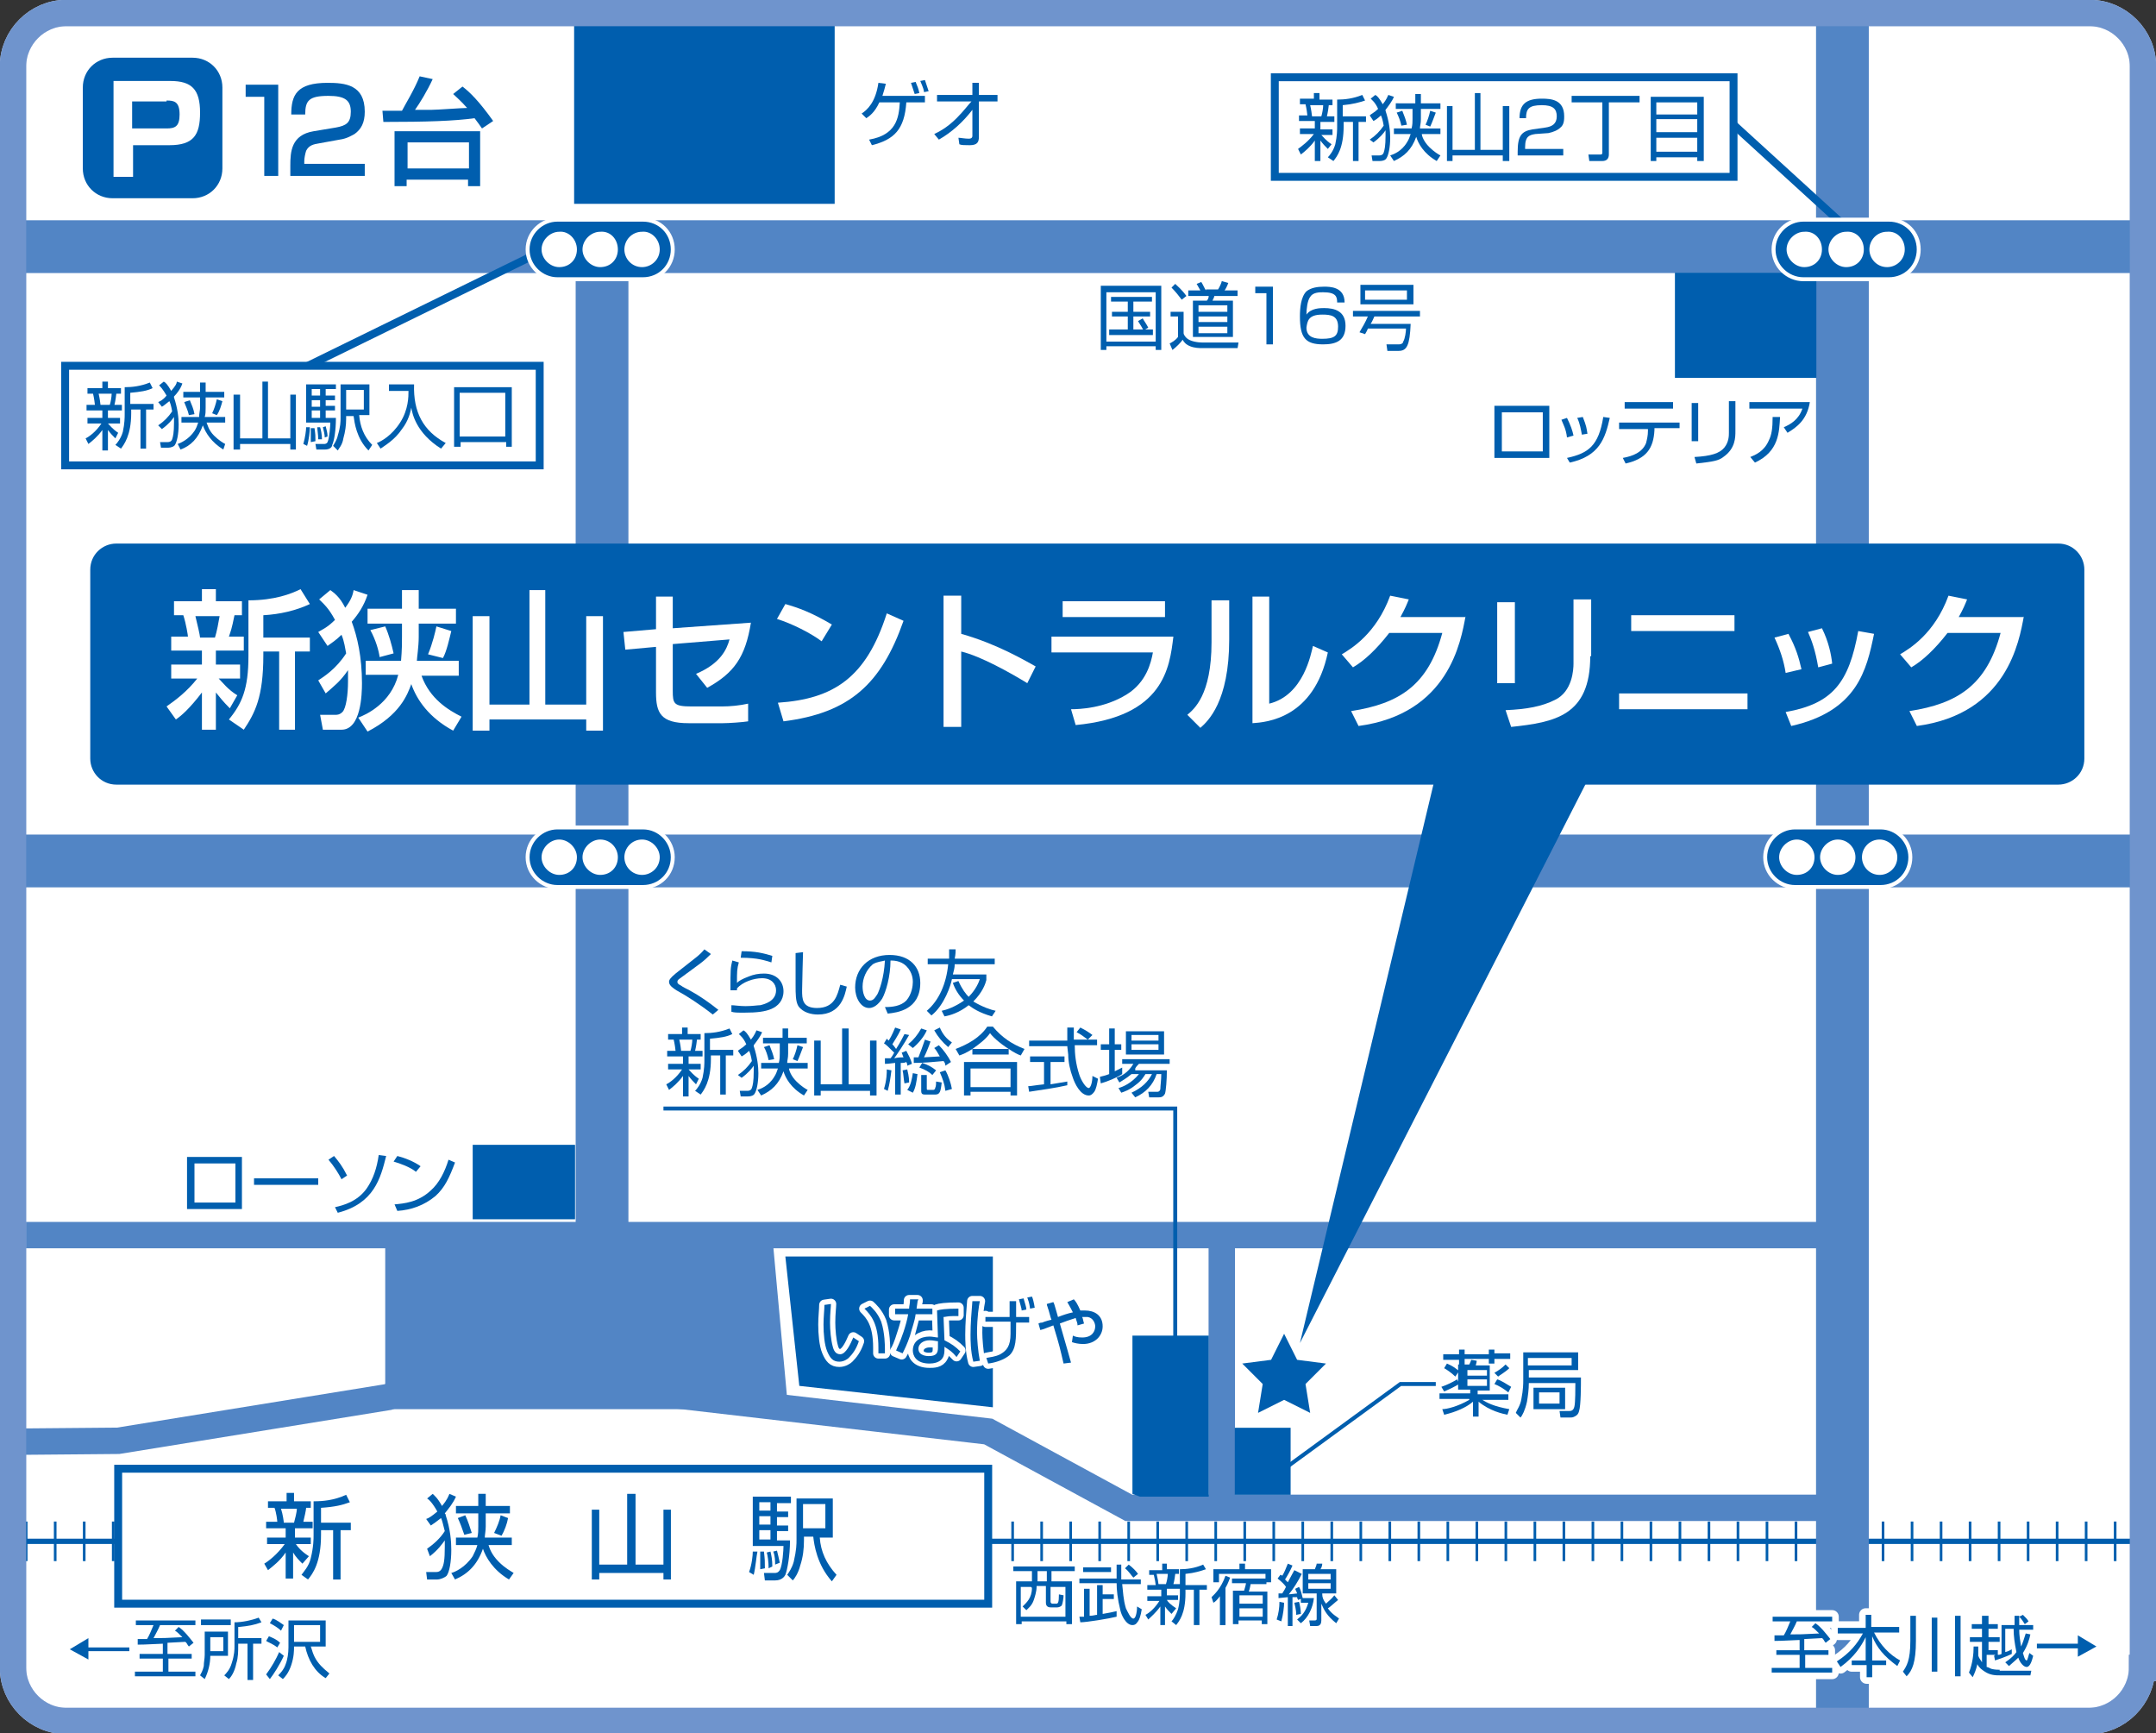 <?xml version="1.0" encoding="utf-8"?>
<!-- Generator: Adobe Illustrator 28.1.0, SVG Export Plug-In . SVG Version: 6.00 Build 0)  -->
<svg version="1.1" id="レイヤー_1" xmlns="http://www.w3.org/2000/svg" xmlns:xlink="http://www.w3.org/1999/xlink" x="0px"
	 y="0px" viewBox="0 0 231.7 186.2" style="enable-background:new 0 0 231.7 186.2;" xml:space="preserve">
<rect x="0" y="0" width="231.7" height="186.2" fill="#333333" stroke="none"/>
<style type="text/css">
	.st0{fill:#FFFFFF;}
	.st1{fill:none;stroke:#D3DBEF;stroke-width:2.835;}
	.st2{clip-path:url(#SVGID_00000039134840904870517190000010659992876533956022_);fill:none;stroke:#5285C5;stroke-width:5.669;}
	.st3{clip-path:url(#SVGID_00000039134840904870517190000010659992876533956022_);fill:none;stroke:#005EAE;stroke-width:0.567;}
	
		.st4{clip-path:url(#SVGID_00000039134840904870517190000010659992876533956022_);fill:none;stroke:#005EAE;stroke-width:4.252;stroke-dasharray:0.283,2.835;}
	.st5{fill:none;stroke:#5285C5;stroke-width:2.835;}
	.st6{fill:#005EAE;}
	.st7{fill:none;stroke:#005EAE;stroke-width:0.85;}
	.st8{fill:#5285C5;}
	.st9{fill:none;stroke:#FFFFFF;stroke-width:1.134;stroke-linecap:round;stroke-linejoin:round;}
	.st10{fill:none;stroke:#FFFFFF;stroke-width:1.417;stroke-linecap:round;stroke-linejoin:round;}
	.st11{fill:none;stroke:#FFFFFF;stroke-width:0.425;}
	.st12{fill:none;stroke:#6F94CD;stroke-width:2.835;}
	.st13{fill:none;stroke:#005EAE;stroke-width:0.425;}
</style>
<path class="st0" d="M230.2,179.2c0,3.1-2.6,5.7-5.7,5.7H7.1c-3.1,0-5.7-2.6-5.7-5.7V7.1C1.4,4,4,1.4,7.1,1.4h217.5
	c3.1,0,5.7,2.6,5.7,5.7V179.2z"/>
<path class="st1" d="M230.2,179.2c0,3.1-2.6,5.7-5.7,5.7H7.1c-3.1,0-5.7-2.6-5.7-5.7V7.1C1.4,4,4,1.4,7.1,1.4h217.5
	c3.1,0,5.7,2.6,5.7,5.7V179.2z"/>
<g>
	<defs>
		<path id="SVGID_1_" d="M230.2,179.2c0,3.1-2.6,5.7-5.7,5.7H7.1c-3.1,0-5.7-2.6-5.7-5.7V7.1C1.4,4,4,1.4,7.1,1.4h217.5
			c3.1,0,5.7,2.6,5.7,5.7V179.2z"/>
	</defs>
	<clipPath id="SVGID_00000096052521703725287260000001551582904501665215_">
		<use xlink:href="#SVGID_1_"  style="overflow:visible;"/>
	</clipPath>
	
		<line style="clip-path:url(#SVGID_00000096052521703725287260000001551582904501665215_);fill:none;stroke:#5285C5;stroke-width:5.669;" x1="-11.3" y1="26.5" x2="261.2" y2="26.5"/>
	
		<line style="clip-path:url(#SVGID_00000096052521703725287260000001551582904501665215_);fill:none;stroke:#5285C5;stroke-width:5.669;" x1="-11.3" y1="92.5" x2="261.2" y2="92.5"/>
	
		<line style="clip-path:url(#SVGID_00000096052521703725287260000001551582904501665215_);fill:none;stroke:#005EAE;stroke-width:0.567;" x1="-9.8" y1="165.6" x2="261.2" y2="165.6"/>
	
		<line style="clip-path:url(#SVGID_00000096052521703725287260000001551582904501665215_);fill:none;stroke:#005EAE;stroke-width:4.252;stroke-dasharray:0.283,2.835;" x1="-9.8" y1="165.6" x2="261.2" y2="165.6"/>
	
		<line style="clip-path:url(#SVGID_00000096052521703725287260000001551582904501665215_);fill:none;stroke:#5285C5;stroke-width:5.669;" x1="64.7" y1="27.6" x2="64.7" y2="135.3"/>
	
		<line style="clip-path:url(#SVGID_00000096052521703725287260000001551582904501665215_);fill:none;stroke:#5285C5;stroke-width:5.669;" x1="198" y1="1.5" x2="198" y2="186.3"/>
</g>
<polyline class="st5" points="71.7,149.8 106.2,153.8 121.3,162 198.3,162 "/>
<polyline class="st5" points="56.3,144.3 41.7,150.1 12.7,154.8 1.2,154.9 "/>
<polygon class="st6" points="84.4,135 106.7,135 106.7,151.2 85.9,148.9 "/>
<rect x="7" y="39.3" class="st0" width="51" height="10.7"/>
<rect x="7" y="39.3" class="st7" width="51" height="10.7"/>
<polygon class="st8" points="84.7,151.4 41.4,151.4 41.4,132.8 83,132.8 "/>
<rect x="12.7" y="157.8" class="st0" width="93.5" height="14.5"/>
<rect x="12.7" y="157.8" class="st7" width="93.5" height="14.5"/>
<path class="st6" d="M32.5,168c-0.4-0.4-0.7-0.7-1-1.2v2.8h-0.8v-2.8c-0.6,0.9-1.4,1.5-1.9,1.9l-0.4-0.7c0.5-0.3,1.4-1,2.2-2.1h-1.9
	v-0.7h2v-1h-2.1v-0.7h1.2c0-0.1-0.1-1-0.3-1.5h-0.7v-0.7h2v-0.9h0.8v0.9h1.8v0.7h-0.5c0,0.2-0.2,1.1-0.3,1.5h1v0.7h-1.9v1h1.7v0.7
	h-1.6c0.2,0.3,0.6,0.8,1.4,1.3L32.5,168z M31.6,163.6c0.1-0.4,0.3-1.1,0.3-1.5h-1.7c0.2,0.6,0.3,1.4,0.3,1.5H31.6z M34.5,163.6h3.2
	v0.8h-1.1v5.3h-0.8v-5.3h-1.3v0.5c0,3-0.9,4.2-1.4,4.8l-0.7-0.5c0.2-0.3,0.8-0.9,1-1.8c0.3-1.2,0.3-2.1,0.3-2.4v-3.7
	c1,0,2.2-0.1,3.5-0.7l0.4,0.8c-0.8,0.3-1.6,0.5-3.1,0.6V163.6z"/>
<path class="st6" d="M53.9,165c0.3-0.5,0.6-1.3,0.7-1.9l-0.8-0.3c-0.1,0.6-0.4,1.3-0.7,1.9L53.9,165z M46.2,167.2
	c0.9-0.7,1.3-1.3,1.6-1.7c0,0.1,0,0.4,0,0.7c0,1.4-0.1,1.9-0.3,2.3c-0.2,0.4-0.5,0.4-0.7,0.4h-1l0.1,0.8h1.1c0.3,0,0.8-0.2,1-0.4
	c0.3-0.4,0.5-1.5,0.5-2.8c0-0.9-0.1-2.2-0.6-3.7c0-0.1,0-0.1-0.1-0.2c0.4-0.5,0.9-1.1,1.2-1.8l-0.7-0.3c-0.1,0.2-0.2,0.6-0.8,1.3
	c-0.5-0.9-0.8-1.1-1-1.3l-0.6,0.5c0.2,0.1,0.6,0.5,1.1,1.4c-0.6,0.5-0.9,0.7-1.2,0.8l0.5,0.7c0.3-0.2,0.6-0.4,1.1-0.8
	c0.1,0.2,0.2,0.6,0.4,1.4c-0.5,0.8-1.2,1.4-1.9,1.9L46.2,167.2z M48.9,169.7c1.4-0.6,2.4-1.6,3-3.3c0.3,0.9,1.1,2.3,2.8,3.3l0.5-0.7
	c-0.3-0.2-0.9-0.5-1.6-1.2c-0.8-0.8-1-1.5-1.1-1.8h2.5v-0.8h-2.9c0-0.3,0.1-0.7,0.1-1.2v-1.4h2.6v-0.8h-2.6v-1.3h-0.8v1.3h-2.4v0.8
	h2.4v1.4c0,0.4,0,0.8-0.1,1.2H49v0.8h2.3c-0.1,0.4-0.3,0.8-0.5,1.2c-0.8,1.2-1.9,1.7-2.3,1.8L48.9,169.7z M50.7,164.7
	c-0.2-0.6-0.4-1.3-0.7-1.9l-0.8,0.3c0.2,0.4,0.5,1.2,0.7,1.8L50.7,164.7z"/>
<polygon class="st6" points="64.4,168.1 67.4,168.1 67.4,160.5 68.3,160.5 68.3,168.1 71.3,168.1 71.3,162.2 72.1,162.2 72.1,169.7 
	71.3,169.7 71.3,169 64.4,169 64.4,169.7 63.6,169.7 63.6,162.2 64.4,162.2 "/>
<path class="st6" d="M82.8,163.8h-1.2v-0.9h1.2V163.8z M80.9,160.8v5.3h3.3c0,0.4-0.1,2.1-0.4,2.6c-0.2,0.3-0.4,0.3-0.6,0.3l-1.1,0
	l0.1,0.8h1.1c0.7,0,1-0.4,1.1-0.6c0.2-0.5,0.5-2,0.5-3.7h-1.4v-1h1.2v-0.6h-1.2v-0.9h1.2v-0.6h-1.2v-0.9H85v-0.7H80.9z M82.8,162.3
	h-1.2v-0.9h1.2V162.3z M82.8,165.4h-1.2v-1h1.2V165.4z M85.6,160.8v4.6c0,0.5,0,1.1-0.3,2.4c-0.2,0.7-0.5,1.1-0.7,1.4l0.6,0.6
	c0.2-0.2,0.6-0.8,0.8-1.6c0.3-0.9,0.4-1.8,0.4-2.7v-0.4h1c0.1,0.9,0.4,3,2,4.8l0.5-0.7c-1.1-1.2-1.7-2.5-1.8-4h1.4v-4.2H85.6z
	 M81,169.2c0.2-0.8,0.3-2.1,0.4-2.5l-0.5,0c0,0.4-0.1,1.4-0.4,2.2L81,169.2z M88.7,164.2h-2.4v-2.6h2.4V164.2z M82.2,168.5
	c0-0.8,0-0.9-0.1-1.8l-0.4,0c0,0.2,0,0.5,0,1c0,0.4,0,0.7,0,0.9L82.2,168.5z M83,168.3c0-0.7-0.1-1.2-0.2-1.6l-0.4,0.1
	c0.1,0.3,0.2,1,0.2,1.7L83,168.3z M83.8,167.9c-0.1-0.5-0.2-0.9-0.3-1.3l-0.4,0.1c0.2,0.5,0.2,1,0.2,1.4L83.8,167.9z"/>
<polygon class="st0" points="7.5,177.2 9.5,176 9.5,177 13.9,177 13.9,177.4 9.5,177.4 9.5,178.3 "/>
<polygon class="st9" points="7.5,177.2 9.5,176 9.5,177 13.9,177 13.9,177.4 9.5,177.4 9.5,178.3 "/>
<path class="st0" d="M18.1,177.7h2.5v0.5h-2.5v1.4h2.9v0.5h-6.5v-0.5h3v-1.4H15v-0.5h2.5v-1.1c-2.1,0.1-2.3,0.1-2.7,0.1l0-0.6
	c0.2,0,0.3,0,1,0c0.2-0.3,0.5-1,0.7-1.5h-1.9v-0.5H21v0.5h-3.8c-0.2,0.5-0.5,1-0.7,1.4c1,0,1.2,0,3.1-0.1c-0.4-0.4-0.6-0.6-0.8-0.7
	l0.4-0.4c0.6,0.4,1.2,1.2,1.6,1.7l-0.5,0.4c-0.2-0.2-0.2-0.4-0.4-0.5c-0.3,0-1.6,0.1-1.9,0.1V177.7z"/>
<path class="st9" d="M18.1,177.7h2.5v0.5h-2.5v1.4h2.9v0.5h-6.5v-0.5h3v-1.4H15v-0.5h2.5v-1.1c-2.1,0.1-2.3,0.1-2.7,0.1l0-0.6
	c0.2,0,0.3,0,1,0c0.2-0.3,0.5-1,0.7-1.5h-1.9v-0.5H21v0.5h-3.8c-0.2,0.5-0.5,1-0.7,1.4c1,0,1.2,0,3.1-0.1c-0.4-0.4-0.6-0.6-0.8-0.7
	l0.4-0.4c0.6,0.4,1.2,1.2,1.6,1.7l-0.5,0.4c-0.2-0.2-0.2-0.4-0.4-0.5c-0.3,0-1.6,0.1-1.9,0.1V177.7z"/>
<path class="st0" d="M24,177.4h-1.4v-1.5H24V177.4z M21.6,174.6h3.2v-0.6h-3.2V174.6z M25.7,174.8c1-0.1,1.6-0.2,2.4-0.5l-0.3-0.5
	c-0.8,0.3-1.8,0.5-2.6,0.5v2.6c0,0.3,0,0.9-0.3,1.8c-0.2,0.7-0.6,1.1-0.8,1.3l0.5,0.4c0.2-0.2,0.6-0.7,0.8-1.7
	c0.2-0.6,0.2-1.3,0.2-1.9v-0.2h1v3.9h0.6v-3.9h0.9V176h-2.5V174.8z M22,175.4v2.4c0,0.4-0.1,0.8-0.1,1.2c-0.1,0.5-0.3,0.8-0.4,1
	l0.5,0.4c0.4-0.8,0.6-1.7,0.6-2.5h1.9v-2.6H22z"/>
<path class="st9" d="M24,177.4h-1.4v-1.5H24V177.4z M21.6,174.1v0.6h3.2v-0.6H21.6z M25.7,174.8c1-0.1,1.6-0.2,2.4-0.5l-0.3-0.5
	c-0.8,0.3-1.8,0.5-2.6,0.5v2.6c0,0.3,0,0.9-0.3,1.8c-0.2,0.7-0.6,1.1-0.8,1.3l0.5,0.4c0.2-0.2,0.6-0.7,0.8-1.7
	c0.2-0.6,0.2-1.3,0.2-1.9v-0.2h1v3.9h0.6v-3.9h0.9V176h-2.5V174.8z M22,175.4v2.4c0,0.4-0.1,0.8-0.1,1.2c-0.1,0.5-0.3,0.8-0.4,1
	l0.5,0.4c0.4-0.8,0.6-1.7,0.6-2.5h1.9v-2.6H22z"/>
<path class="st0" d="M34.4,176.4h-2.8v-1.8h2.8V176.4z M35,174.1H31v2.9c0,0.6-0.1,1.3-0.3,1.8c-0.2,0.6-0.6,1-0.8,1.2l0.5,0.4
	c0.2-0.2,0.6-0.6,0.9-1.5c0.3-0.9,0.3-1.6,0.3-2h1.2c0.3,1.4,1,2.7,2.2,3.4l0.4-0.5c-0.2-0.2-0.8-0.6-1.3-1.3
	c-0.5-0.7-0.6-1.4-0.7-1.6H35V174.1z M30.5,174.6c-0.3-0.2-0.8-0.6-1.2-0.7l-0.3,0.5c0.4,0.2,0.9,0.5,1.2,0.8L30.5,174.6z
	 M30.1,176.5c-0.3-0.3-0.7-0.5-1.2-0.7l-0.3,0.5c0.1,0.1,0.7,0.3,1.2,0.7L30.1,176.5z M29,180.4c0.4-0.5,1.1-1.6,1.5-2.5l-0.5-0.4
	c-0.3,0.7-0.8,1.6-1.4,2.4L29,180.4z"/>
<path class="st9" d="M34.4,176.4h-2.8v-1.8h2.8V176.4z M35,174.1H31v2.9c0,0.6-0.1,1.3-0.3,1.8c-0.2,0.6-0.6,1-0.8,1.2l0.5,0.4
	c0.2-0.2,0.6-0.6,0.9-1.5c0.3-0.9,0.3-1.6,0.3-2h1.2c0.3,1.4,1,2.7,2.2,3.4l0.4-0.5c-0.2-0.2-0.8-0.6-1.3-1.3
	c-0.5-0.7-0.6-1.4-0.7-1.6H35V174.1z M30.5,174.6c-0.3-0.2-0.8-0.6-1.2-0.7l-0.3,0.5c0.4,0.2,0.9,0.5,1.2,0.8L30.5,174.6z
	 M30.1,176.5c-0.3-0.3-0.7-0.5-1.2-0.7l-0.3,0.5c0.1,0.1,0.7,0.3,1.2,0.7L30.1,176.5z M29,180.4c0.4-0.5,1.1-1.6,1.5-2.5l-0.5-0.4
	c-0.3,0.7-0.8,1.6-1.4,2.4L29,180.4z"/>
<polygon class="st6" points="7.5,177.2 9.5,176 9.5,177 13.9,177 13.9,177.4 9.5,177.4 9.5,178.3 "/>
<path class="st6" d="M18.1,177.7h2.5v0.5h-2.5v1.4h2.9v0.5h-6.5v-0.5h3v-1.4H15v-0.5h2.5v-1.1c-2.1,0.1-2.3,0.1-2.7,0.1l0-0.6
	c0.2,0,0.3,0,1,0c0.2-0.3,0.5-1,0.7-1.5h-1.9v-0.5H21v0.5h-3.8c-0.2,0.5-0.5,1-0.7,1.4c1,0,1.2,0,3.1-0.1c-0.4-0.4-0.6-0.6-0.8-0.7
	l0.4-0.4c0.6,0.4,1.2,1.2,1.6,1.7l-0.5,0.4c-0.2-0.2-0.2-0.4-0.4-0.5c-0.3,0-1.6,0.1-1.9,0.1V177.7z"/>
<path class="st6" d="M24,177.4h-1.4v-1.5H24V177.4z M21.6,174.6h3.2v-0.6h-3.2V174.6z M25.7,174.8c1-0.1,1.6-0.2,2.4-0.5l-0.3-0.5
	c-0.8,0.3-1.8,0.5-2.6,0.5v2.6c0,0.3,0,0.9-0.3,1.8c-0.2,0.7-0.6,1.1-0.8,1.3l0.5,0.4c0.2-0.2,0.6-0.7,0.8-1.7
	c0.2-0.6,0.2-1.3,0.2-1.9v-0.2h1v3.9h0.6v-3.9h0.9V176h-2.5V174.8z M22,175.4v2.4c0,0.4-0.1,0.8-0.1,1.2c-0.1,0.5-0.3,0.8-0.4,1
	l0.5,0.4c0.4-0.8,0.6-1.7,0.6-2.5h1.9v-2.6H22z"/>
<path class="st6" d="M34.4,176.4h-2.8v-1.8h2.8V176.4z M35,174.1H31v2.9c0,0.6-0.1,1.3-0.3,1.8c-0.2,0.6-0.6,1-0.8,1.2l0.5,0.4
	c0.2-0.2,0.6-0.6,0.9-1.5c0.3-0.9,0.3-1.6,0.3-2h1.2c0.3,1.4,1,2.7,2.2,3.4l0.4-0.5c-0.2-0.2-0.8-0.6-1.3-1.3
	c-0.5-0.7-0.6-1.4-0.7-1.6H35V174.1z M30.5,174.6c-0.3-0.2-0.8-0.6-1.2-0.7l-0.3,0.5c0.4,0.2,0.9,0.5,1.2,0.8L30.5,174.6z
	 M30.1,176.5c-0.3-0.3-0.7-0.5-1.2-0.7l-0.3,0.5c0.1,0.1,0.7,0.3,1.2,0.7L30.1,176.5z M29,180.4c0.4-0.5,1.1-1.6,1.5-2.5l-0.5-0.4
	c-0.3,0.7-0.8,1.6-1.4,2.4L29,180.4z"/>
<path class="st0" d="M194,177.3h2.5v0.5H194v1.4h2.9v0.5h-6.5v-0.5h3v-1.4h-2.5v-0.5h2.5v-1.1c-2.1,0.1-2.3,0.1-2.7,0.1l0-0.6
	c0.2,0,0.3,0,1,0c0.2-0.3,0.5-1,0.7-1.5h-1.9v-0.5h6.4v0.5h-3.8c-0.2,0.5-0.5,1-0.7,1.4c1,0,1.2,0,3.1-0.1c-0.4-0.4-0.6-0.6-0.8-0.7
	l0.4-0.4c0.6,0.4,1.2,1.2,1.6,1.7l-0.5,0.4c-0.2-0.2-0.2-0.4-0.4-0.5c-0.3,0-1.6,0.1-1.9,0.1V177.3z"/>
<path class="st10" d="M194,177.3h2.5v0.5H194v1.4h2.9v0.5h-6.5v-0.5h3v-1.4h-2.5v-0.5h2.5v-1.1c-2.1,0.1-2.3,0.1-2.7,0.1l0-0.6
	c0.2,0,0.3,0,1,0c0.2-0.3,0.5-1,0.7-1.5h-1.9v-0.5h6.4v0.5h-3.8c-0.2,0.5-0.5,1-0.7,1.4c1,0,1.2,0,3.1-0.1c-0.4-0.4-0.6-0.6-0.8-0.7
	l0.4-0.4c0.6,0.4,1.2,1.2,1.6,1.7l-0.5,0.4c-0.2-0.2-0.2-0.4-0.4-0.5c-0.3,0-1.6,0.1-1.9,0.1V177.3z"/>
<path class="st0" d="M200.5,174.8v-1.3h0.6v1.3h3v0.6h-2.7c0.7,1.4,1.7,2.4,2.8,3l-0.3,0.6c-1.5-1.1-2.2-2-2.7-3.2v2.6h1.5v0.5h-1.5
	v1.3h-0.6v-1.3H199v-0.5h1.5v-2.5c-0.5,1-1.2,2.1-2.7,3.2l-0.4-0.6c1.4-0.9,2.2-1.9,2.8-3h-2.7v-0.6H200.5z"/>
<path class="st10" d="M200.5,174.8v-1.3h0.6v1.3h3v0.6h-2.7c0.7,1.4,1.7,2.4,2.8,3l-0.3,0.6c-1.5-1.1-2.2-2-2.7-3.2v2.6h1.5v0.5
	h-1.5v1.3h-0.6v-1.3H199v-0.5h1.5v-2.5c-0.5,1-1.2,2.1-2.7,3.2l-0.4-0.6c1.4-0.9,2.2-1.9,2.8-3h-2.7v-0.6H200.5z"/>
<path class="st0" d="M205.9,173.6v2.7c0,2.3-0.4,3.2-1,3.8l-0.4-0.5c0.4-0.6,0.8-1.2,0.8-3.3v-2.7H205.9z M208.2,179.6h-0.6v-5.8
	h0.6V179.6z M210.7,180.1h-0.6v-6.5h0.6V180.1z"/>
<path class="st10" d="M205.9,173.6v2.7c0,2.3-0.4,3.2-1,3.8l-0.4-0.5c0.4-0.6,0.8-1.2,0.8-3.3v-2.7H205.9z M208.2,173.8v5.8h-0.6
	v-5.8H208.2z M210.7,173.6v6.5h-0.6v-6.5H210.7z"/>
<path class="st0" d="M214.9,179.4c-0.2,0-0.5,0-0.9-0.1c-0.2-0.1-0.4-0.2-0.5-0.2v-1.3h1c-0.1,0-0.1,0-0.2,0.1l0.1,0.5
	c0.3-0.1,1.2-0.4,1.8-0.7l0-0.5c-0.2,0.1-0.3,0.2-0.7,0.3V175h0.9c0,0.8,0.1,1.5,0.3,2.5c-0.2,0.3-0.6,0.7-1.2,1.1l0.4,0.4
	c0.2-0.2,0.6-0.5,1-0.9c0.2,0.6,0.6,1,0.9,1c0.4,0,0.6-0.8,0.7-1.2l-0.4-0.3c-0.1,0.2-0.2,0.8-0.3,0.8c-0.2,0-0.3-0.5-0.4-0.8
	c0.5-0.8,0.7-1.5,0.8-2l-0.5-0.1c-0.2,0.6-0.3,1-0.5,1.4c-0.1-0.6-0.2-1.2-0.2-1.8h1.5v-0.5h-1.5c0-0.3,0-0.7,0-1h-0.5
	c0,0.2,0,0.5,0,1h-1.4v3.1c-0.2,0.1-0.3,0.1-0.4,0.1v-0.5h-1v-0.9h1.2v-0.5h-1.2v-0.9h1v-0.5h-1v-0.9H213v0.9h-1.1v0.5h1.1v0.9h-1.3
	v0.5h1.3v2.2c-0.1-0.2-0.3-0.4-0.4-0.7c0-0.5,0-0.8,0-1h-0.5c0,0.8-0.1,1.8-0.5,2.8l0.4,0.5c0.2-0.4,0.4-0.9,0.5-1.4
	c0.2,0.4,0.5,0.6,0.8,0.8c0.6,0.4,1.2,0.4,1.6,0.4h3.3l0.1-0.5H214.9z M218,174.2c-0.1-0.2-0.3-0.4-0.6-0.7l-0.4,0.2
	c0.3,0.3,0.4,0.5,0.6,0.8L218,174.2z"/>
<path class="st10" d="M214.9,179.4c-0.2,0-0.5,0-0.9-0.1c-0.2-0.1-0.4-0.2-0.5-0.2v-1.3h1c-0.1,0-0.1,0-0.2,0.1l0.1,0.5
	c0.3-0.1,1.2-0.4,1.8-0.7l0-0.5c-0.2,0.1-0.3,0.2-0.7,0.3V175h0.9c0,0.8,0.1,1.5,0.3,2.5c-0.2,0.3-0.6,0.7-1.2,1.1l0.4,0.4
	c0.2-0.2,0.6-0.5,1-0.9c0.2,0.6,0.6,1,0.9,1c0.4,0,0.6-0.8,0.7-1.2l-0.4-0.3c-0.1,0.2-0.2,0.8-0.3,0.8c-0.2,0-0.3-0.5-0.4-0.8
	c0.5-0.8,0.7-1.5,0.8-2l-0.5-0.1c-0.2,0.6-0.3,1-0.5,1.4c-0.1-0.6-0.2-1.2-0.2-1.8h1.5v-0.5h-1.5c0-0.3,0-0.7,0-1h-0.5
	c0,0.2,0,0.5,0,1h-1.4v3.1c-0.2,0.1-0.3,0.1-0.4,0.1v-0.5h-1v-0.9h1.2v-0.5h-1.2v-0.9h1v-0.5h-1v-0.9H213v0.9h-1.1v0.5h1.1v0.9h-1.3
	v0.5h1.3v2.2c-0.1-0.2-0.3-0.4-0.4-0.7c0-0.5,0-0.8,0-1h-0.5c0,0.8-0.1,1.8-0.5,2.8l0.4,0.5c0.2-0.4,0.4-0.9,0.5-1.4
	c0.2,0.4,0.5,0.6,0.8,0.8c0.6,0.4,1.2,0.4,1.6,0.4h3.3l0.1-0.5H214.9z M218,174.2c-0.1-0.2-0.3-0.4-0.6-0.7l-0.4,0.2
	c0.3,0.3,0.4,0.5,0.6,0.8L218,174.2z"/>
<polygon class="st0" points="225.3,176.9 223.3,178 223.3,177.1 218.9,177.1 218.9,176.6 223.3,176.6 223.3,175.7 "/>
<polygon class="st10" points="225.3,176.9 223.3,178 223.3,177.1 218.9,177.1 218.9,176.6 223.3,176.6 223.3,175.7 "/>
<path class="st6" d="M194,177.3h2.5v0.5H194v1.4h2.9v0.5h-6.5v-0.5h3v-1.4h-2.5v-0.5h2.5v-1.1c-2.1,0.1-2.3,0.1-2.7,0.1l0-0.6
	c0.2,0,0.3,0,1,0c0.2-0.3,0.5-1,0.7-1.5h-1.9v-0.5h6.4v0.5h-3.8c-0.2,0.5-0.5,1-0.7,1.4c1,0,1.2,0,3.1-0.1c-0.4-0.4-0.6-0.6-0.8-0.7
	l0.4-0.4c0.6,0.4,1.2,1.2,1.6,1.7l-0.5,0.4c-0.2-0.2-0.2-0.4-0.4-0.5c-0.3,0-1.6,0.1-1.9,0.1V177.3z"/>
<path class="st6" d="M200.5,174.8v-1.3h0.6v1.3h3v0.6h-2.7c0.7,1.4,1.7,2.4,2.8,3l-0.3,0.6c-1.5-1.1-2.2-2-2.7-3.2v2.6h1.5v0.5h-1.5
	v1.3h-0.6v-1.3H199v-0.5h1.5v-2.5c-0.5,1-1.2,2.1-2.7,3.2l-0.4-0.6c1.4-0.9,2.2-1.9,2.8-3h-2.7v-0.6H200.5z"/>
<path class="st6" d="M205.9,173.6v2.7c0,2.3-0.4,3.2-1,3.8l-0.4-0.5c0.4-0.6,0.8-1.2,0.8-3.3v-2.7H205.9z M208.2,179.6h-0.6v-5.8
	h0.6V179.6z M210.7,180.1h-0.6v-6.5h0.6V180.1z"/>
<path class="st6" d="M218,174.2c-0.1-0.2-0.3-0.4-0.6-0.7l-0.4,0.2c0.3,0.3,0.4,0.5,0.6,0.8L218,174.2z M214.9,179.4
	c-0.2,0-0.5,0-0.9-0.1c-0.2-0.1-0.4-0.2-0.5-0.2v-1.3h1c-0.1,0-0.1,0-0.2,0.1l0.1,0.5c0.3-0.1,1.2-0.4,1.8-0.7l0-0.5
	c-0.2,0.1-0.3,0.2-0.7,0.3V175h0.9c0,0.8,0.1,1.5,0.3,2.5c-0.2,0.3-0.6,0.7-1.2,1.1l0.4,0.4c0.2-0.2,0.6-0.5,1-0.9
	c0.2,0.6,0.6,1,0.9,1c0.4,0,0.6-0.8,0.7-1.2l-0.4-0.3c-0.1,0.2-0.2,0.8-0.3,0.8c-0.2,0-0.3-0.5-0.4-0.8c0.5-0.8,0.7-1.5,0.8-2
	l-0.5-0.1c-0.2,0.6-0.3,1-0.5,1.4c-0.1-0.6-0.2-1.2-0.2-1.8h1.5v-0.5h-1.5c0-0.3,0-0.7,0-1h-0.5c0,0.2,0,0.5,0,1h-1.4v3.1
	c-0.2,0.1-0.3,0.1-0.4,0.1v-0.5h-1v-0.9h1.2v-0.5h-1.2v-0.9h1v-0.5h-1v-0.9H213v0.9h-1.1v0.5h1.1v0.9h-1.3v0.5h1.3v2.2
	c-0.1-0.2-0.3-0.4-0.4-0.7c0-0.5,0-0.8,0-1h-0.5c0,0.8-0.1,1.8-0.5,2.8l0.4,0.5c0.2-0.4,0.4-0.9,0.5-1.4c0.2,0.4,0.5,0.6,0.8,0.8
	c0.6,0.4,1.2,0.4,1.6,0.4h3.3l0.1-0.5H214.9z"/>
<polygon class="st6" points="223.3,175.7 223.3,176.6 218.9,176.6 218.9,177.1 223.3,177.1 223.3,178 225.3,176.9 "/>
<path class="st6" d="M110.9,170.6c0,1.1-0.6,1.6-1,2l0.4,0.4c0.2-0.2,0.6-0.5,0.8-1.1c0.1-0.3,0.3-0.9,0.3-1.4v-0.1h1v1.8
	c0,0.5,0.4,0.5,0.6,0.5h0.6c0.2,0,0.4-0.1,0.5-0.2c0.1-0.2,0.2-0.8,0.2-1.1l-0.5-0.1c0,0.9-0.1,1-0.3,1h-0.4c-0.1,0-0.2-0.1-0.2-0.2
	v-1.6h1.6v3.2h-4.8v-3.2h1.1L110.9,170.6z M108.9,168.3v0.5h2v1.1h-1.7v4.6h0.6v-0.3h4.8v0.3h0.6v-4.6H113v-1.1h2.5v-0.5H108.9z
	 M112.5,169.9h-1v-1.1h1V169.9z"/>
<path class="st6" d="M116.4,168.9h3v-0.5h-3V168.9z M120,168c0,0.8,0,1.2,0,1.6h-4v0.5h4c0,0.7,0.1,1.7,0.4,2.9
	c0.1,0.5,0.6,1.6,1.3,1.6c0.4,0,0.5-0.3,0.6-0.4c0.1-0.1,0.3-0.6,0.4-1.3l-0.5-0.3c0,0.4-0.1,1.3-0.4,1.3c-0.3,0-0.6-0.7-0.8-1.1
	c-0.3-1-0.3-1.8-0.4-2.6h2v-0.5h-2.1c0-0.5,0-0.9,0-1.6H120z M117.9,173.5c-0.2,0-0.4,0.1-0.8,0.1v-2.9h-0.6v3c-0.1,0-0.4,0-0.5,0
	l0.1,0.6c0.7,0,3.1-0.4,3.9-0.6v-0.6c-0.4,0.1-0.9,0.2-1.5,0.3v-1.6h1.2v-0.5h-1.2v-1h-0.6V173.5z M122.3,169.1
	c-0.2-0.3-0.6-0.7-1-1l-0.4,0.4c0.4,0.3,0.7,0.8,0.9,1L122.3,169.1z"/>
<path class="st6" d="M125.9,173.4c-0.3-0.3-0.5-0.5-0.7-0.8v2h-0.5v-2c-0.5,0.7-1,1.1-1.3,1.4l-0.3-0.5c0.4-0.2,1-0.7,1.5-1.5h-1.3
	v-0.5h1.5v-0.7h-1.5v-0.5h0.9c0-0.1-0.1-0.7-0.2-1.1h-0.5v-0.5h1.4V168h0.5v0.6h1.3v0.5h-0.4c0,0.1-0.1,0.8-0.2,1.1h0.7v0.5h-1.4
	v0.7h1.2v0.5h-1.2c0.1,0.2,0.4,0.5,1,0.9L125.9,173.4z M125.3,170.2c0.1-0.3,0.2-0.8,0.2-1.1h-1.2c0.1,0.4,0.2,1,0.2,1.1H125.3z
	 M127.4,170.3h2.3v0.5h-0.8v3.8h-0.6v-3.8h-0.9v0.4c0,2.2-0.7,3-1,3.4l-0.5-0.4c0.2-0.2,0.5-0.7,0.7-1.3c0.2-0.8,0.2-1.5,0.2-1.7
	v-2.6c0.7,0,1.6-0.1,2.5-0.5l0.3,0.5c-0.6,0.2-1.2,0.4-2.2,0.5V170.3z"/>
<path class="st6" d="M135.7,172.3h-2.5v-0.9h2.5V172.3z M136.2,170h0.4v-1.4h-2.8V168h-0.6v0.6h-2.8v1.4h0.6v-0.9h5v0.5h-3.6v0.5
	h1.5c0,0.1-0.1,0.5-0.2,0.8h-1.2v3.6h0.6v-0.4h2.5v0.4h0.6V171h-2c0.1-0.2,0.2-0.8,0.2-0.8h1.7V170z M135.7,173.7h-2.5v-0.9h2.5
	V173.7z M130.4,172.2c0.2-0.1,0.4-0.3,0.7-0.7v3.1h0.6v-4c0.3-0.5,0.4-0.9,0.5-1.1l-0.5-0.2c-0.5,1.4-1.2,2-1.5,2.3L130.4,172.2z"/>
<path class="st6" d="M143,169.7h-2.4v-0.6h2.4V169.7z M143.4,171.4c-0.3,0.4-0.6,0.6-0.9,0.9c-0.3-0.4-0.4-0.7-0.4-1v-0.1h1.5v-2.6
	h-1.7c0.1-0.1,0.2-0.4,0.2-0.6l-0.6,0c0,0.1-0.1,0.4-0.2,0.6H140v2.6h1.5v2.7c0,0.1,0,0.2-0.2,0.2l-0.6,0l0.1,0.6h0.7
	c0.4,0,0.5-0.3,0.5-0.6v-1.8c0.3,0.7,0.6,1.3,1.6,2.1l0.3-0.5c-0.2-0.2-0.7-0.4-1.2-1.1c0.2-0.1,0.6-0.5,1.1-0.9L143.4,171.4z
	 M143,170.7h-2.4v-0.6h2.4V170.7z M139.1,168.7c-0.2,0.4-0.4,0.7-0.7,1.3c-0.1-0.1-0.2-0.2-0.3-0.3c0.2-0.3,0.6-1,0.8-1.5l-0.5-0.2
	c-0.2,0.5-0.4,1-0.6,1.3c0,0-0.1-0.1-0.2-0.1l-0.3,0.4c0.4,0.3,0.8,0.7,0.9,0.9c-0.1,0.2-0.2,0.4-0.4,0.7c-0.2,0-0.2,0-0.4,0l0,0.5
	c0.1,0,0.9-0.1,1-0.1v3.1h0.5v-3.1l0.5,0c0,0.2,0.1,0.2,0.1,0.3l0.5-0.2c-0.1-0.4-0.2-0.9-0.4-1.2l-0.4,0.2c0,0.1,0.1,0.2,0.2,0.5
	c-0.1,0-0.8,0.1-0.9,0.1c0.5-0.6,1-1.4,1.4-2.2L139.1,168.7z M137.7,174.2c0.2-0.7,0.3-1.6,0.3-2l-0.5-0.1c0,0.6-0.1,1.3-0.3,1.9
	L137.7,174.2z M139.8,173.4c0-0.4-0.1-1-0.2-1.3l-0.5,0.1c0.2,0.8,0.2,1.1,0.2,1.3L139.8,173.4z M139.8,174.4
	c0.8-0.6,1.3-1.7,1.4-2.7h-1.4v0.5h0.8c-0.3,1-0.7,1.4-1.2,1.8L139.8,174.4z"/>
<path class="st6" d="M98.8,10c-0.1-0.5-0.2-0.7-0.4-1.2l-0.5,0.1c0.1,0.3,0.3,0.9,0.4,1.2L98.8,10z M94.8,10.4
	c0.2-0.6,0.3-1,0.4-1.4l-0.8-0.1c-0.3,2.1-1.2,2.9-1.8,3.3l0.5,0.5c0.3-0.2,0.9-0.6,1.4-1.7h2.2c-0.1,1.7-0.4,3.5-3.3,4l0.3,0.6
	c2.4-0.6,3.5-1.7,3.7-4.6h2v-0.7H94.8z M99.8,9.8c-0.1-0.3-0.3-0.9-0.4-1.2l-0.5,0.1c0.3,0.7,0.4,1,0.4,1.2L99.8,9.8z"/>
<path class="st6" d="M100.4,14.4c0.4-0.2,1.3-0.6,2.4-1.7c0.8-0.8,1.3-1.5,1.6-1.8h-3.7v-0.7h3.8V8.9h0.7v1.3h2v0.7h-2v3.8
	c0,0.6-0.2,0.9-1,0.9c-0.5,0-0.9,0-1.1-0.1l-0.1-0.7c0.2,0,0.7,0.1,1.1,0.1c0.1,0,0.4,0,0.4-0.3v-2.8c-1,1.3-2.2,2.4-3.6,3.2
	L100.4,14.4z"/>
<path class="st6" d="M72.3,92.1c0,1.8-1.4,3.2-3.2,3.2h-9.2c-1.7,0-3.2-1.4-3.2-3.2c0-1.8,1.5-3.2,3.2-3.2h9.2
	C70.9,88.9,72.3,90.4,72.3,92.1"/>
<path class="st11" d="M72.3,92.1c0,1.8-1.4,3.2-3.2,3.2h-9.2c-1.7,0-3.2-1.4-3.2-3.2c0-1.8,1.5-3.2,3.2-3.2h9.2
	C70.9,88.9,72.3,90.4,72.3,92.1"/>
<path class="st0" d="M62,92.1c0,1.1-0.8,1.9-1.9,1.9c-1,0-1.9-0.9-1.9-1.9c0-1,0.9-1.9,1.9-1.9C61.1,90.2,62,91.1,62,92.1"/>
<path class="st0" d="M66.4,92.1c0,1.1-0.8,1.9-1.9,1.9c-1,0-1.9-0.9-1.9-1.9c0-1,0.9-1.9,1.9-1.9C65.6,90.2,66.4,91.1,66.4,92.1"/>
<path class="st0" d="M70.9,92.1c0,1.1-0.9,1.9-1.9,1.9c-1.1,0-1.9-0.9-1.9-1.9c0-1,0.8-1.9,1.9-1.9C70,90.2,70.9,91.1,70.9,92.1"/>
<path class="st6" d="M205.3,92.1c0,1.8-1.4,3.2-3.2,3.2h-9.2c-1.7,0-3.2-1.4-3.2-3.2c0-1.8,1.5-3.2,3.2-3.2h9.2
	C203.9,88.9,205.3,90.4,205.3,92.1"/>
<path class="st11" d="M205.3,92.1c0,1.8-1.4,3.2-3.2,3.2h-9.2c-1.7,0-3.2-1.4-3.2-3.2c0-1.8,1.5-3.2,3.2-3.2h9.2
	C203.9,88.9,205.3,90.4,205.3,92.1"/>
<path class="st0" d="M195,92.1c0,1.1-0.8,1.9-1.9,1.9c-1,0-1.9-0.9-1.9-1.9c0-1,0.9-1.9,1.9-1.9C194.1,90.2,195,91.1,195,92.1"/>
<path class="st0" d="M199.4,92.1c0,1.1-0.8,1.9-1.9,1.9c-1,0-1.9-0.9-1.9-1.9c0-1,0.9-1.9,1.9-1.9C198.6,90.2,199.4,91.1,199.4,92.1
	"/>
<path class="st0" d="M203.9,92.1c0,1.1-0.9,1.9-1.9,1.9c-1.1,0-1.9-0.9-1.9-1.9c0-1,0.8-1.9,1.9-1.9C203,90.2,203.9,91.1,203.9,92.1
	"/>
<path class="st6" d="M165.8,48.5h-4.4v-4.2h4.4V48.5z M160.6,49.2h5.9v-5.6h-5.9V49.2z"/>
<path class="st6" d="M168.4,47c-0.1-0.9-0.4-1.4-0.6-1.9l0.6-0.2c0.4,0.8,0.6,1.4,0.7,1.9L168.4,47z M170,46.7
	c-0.1-0.5-0.2-1.2-0.5-1.8l0.6-0.1c0.4,1,0.4,1.2,0.5,1.8L170,46.7z M168.4,49.2c2.3-0.5,3.4-1.3,3.9-4.4l0.7,0.1
	c-0.5,2.2-1.1,4.1-4.3,4.8L168.4,49.2z"/>
<path class="st6" d="M179.8,43.9h-5.2v-0.7h5.2V43.9z M180.5,45.3V46h-2.7l0,0.2c-0.1,2-0.9,3.1-3.1,3.6l-0.3-0.6
	c1.1-0.2,2.1-0.6,2.5-1.6c0.1-0.4,0.2-0.8,0.2-1.3l0-0.2l-3.1,0v-0.7H180.5z"/>
<path class="st6" d="M182.5,47.4h-0.7v-4.1h0.7V47.4z M186.5,46.3c0,0.7,0,1.9-1.3,2.8c-0.5,0.4-1.1,0.5-2.9,0.7l-0.2-0.7
	c1.8-0.1,2.7-0.4,3.2-1c0.5-0.6,0.5-1.3,0.5-1.6v-3.4h0.7V46.3z"/>
<path class="st6" d="M194.5,43.2c-0.3,1.9-1.4,2.7-2.4,3.3l-0.4-0.6c0.7-0.3,1.6-0.8,2-2h-5.7v-0.7H194.5z M188.1,49.1
	c0.5-0.2,1.5-0.6,2-1.8c0.3-0.6,0.4-1.3,0.4-2.5l0.8,0c-0.1,1.6-0.1,3.7-2.7,4.9L188.1,49.1z"/>
<path class="st6" d="M124.2,36.7h-5.3v-5.3h5.3V36.7z M118.3,30.7v6.9h0.6v-0.4h5.3v0.4h0.6v-6.9H118.3z M119.4,31.9v0.5h1.8v1.1
	h-1.7v0.5h1.7v1.4h-2v0.6h4.7v-0.6h-2.1v-1.4h1.8v-0.5h-1.8v-1.1h2v-0.5H119.4z M123.4,35.2c-0.2-0.4-0.5-0.8-0.6-1l-0.5,0.3
	c0.2,0.3,0.5,0.8,0.6,1L123.4,35.2z"/>
<path class="st6" d="M131.9,33.5h-3.1v-0.7h3.1V33.5z M129.6,31.2c-0.1-0.1-0.3-0.6-0.5-0.9l-0.5,0.2c0.1,0.2,0.3,0.5,0.4,0.7h-1.3
	v0.6h2.2c0,0.2-0.1,0.4-0.2,0.5h-1.5v3.9h4.3v-3.9h-2.2c0.1-0.2,0.2-0.4,0.2-0.5h2.5v-0.6h-1.4c0.1-0.1,0.3-0.5,0.4-0.8l-0.7-0.2
	c0,0.1-0.2,0.6-0.4,0.9H129.6z M131.9,34.6h-3.1V34h3.1V34.6z M131.9,35.8h-3.1v-0.7h3.1V35.8z M127.5,31.8c-0.5-0.7-1-1.1-1.2-1.3
	l-0.4,0.4c0.4,0.4,0.8,0.9,1.1,1.3L127.5,31.8z M125.8,33.4V34h0.8v2.2c-0.3,0.4-0.7,0.6-0.9,0.7l0.3,0.7c0.4-0.3,0.9-0.8,1.1-1.1
	c0.1,0.2,0.3,0.5,0.8,0.7c0.5,0.2,1,0.2,1.3,0.2h3.8l0.1-0.6h-3.9c-0.4,0-1.3-0.1-1.7-0.5c-0.2-0.2-0.3-0.4-0.3-0.5v-2.3H125.8z"/>
<polygon class="st6" points="136.8,30.8 136.8,37 136.1,37 136.1,31.5 134.9,31.5 134.9,30.8 "/>
<path class="st6" d="M142.1,33.8c0.9,0,1.7,0.1,1.7,1.3c0,1-0.4,1.3-1.7,1.3c-0.7,0-1.7-0.1-1.7-1.2
	C140.5,34.5,140.6,33.8,142.1,33.8 M144.5,32.5c0-1.7-1.6-1.7-2.2-1.7c-0.7,0-1.4,0.1-1.9,0.5c-0.6,0.6-0.7,1.8-0.7,2.7
	c0,2.3,0.6,3,2.5,3c1.4,0,2.4-0.4,2.4-2c0-1.6-1.2-1.9-2.3-1.9c-0.4,0-1.4,0-1.9,0.7c0-0.6,0.1-1.5,0.4-1.9c0.3-0.5,1-0.5,1.4-0.5
	c1.4,0,1.5,0.5,1.5,1.1H144.5z"/>
<path class="st6" d="M151.2,32.2h-4.5v-1h4.5V32.2z M147.3,34.8c0.2-0.3,0.3-0.6,0.4-0.8h4.9v-0.6h-7.2V34h1.6
	c-0.3,0.7-0.5,1-0.9,1.7l0.6,0.2c0.1-0.2,0.2-0.3,0.3-0.6h4.1c0,0.3-0.1,1.1-0.3,1.4c0,0.1-0.1,0.3-0.5,0.3l-1.3,0l0.1,0.7h1.2
	c0.9,0,1.2-0.6,1.3-2.9H147.3z M151.9,30.6h-5.7v2.1h5.7V30.6z"/>
<path class="st6" d="M25.3,129.2h-4.4V125h4.4V129.2z M20.1,129.9H26v-5.6h-5.9V129.9z"/>
<rect x="27.3" y="126.6" class="st6" width="6.9" height="0.7"/>
<path class="st6" d="M37.3,126.3c-0.5-1-0.9-1.5-1.4-2.1l-0.6,0.4c0.6,0.7,1.1,1.5,1.4,2.1L37.3,126.3z M36.3,130.3
	c3.9-1,4.6-3.7,5.2-6.1l-0.8-0.1c-0.2,1.4-0.6,2.6-1.3,3.6c-1,1.4-2.5,1.8-3.4,2L36.3,130.3z"/>
<path class="st6" d="M44.7,125.9c-0.6-0.5-1.7-0.9-2.4-1.1l0.4-0.6c0.8,0.2,1.8,0.6,2.5,1.1L44.7,125.9z M42.4,129.4
	c1-0.1,2.5-0.2,3.9-1.5c0.9-0.8,1.5-2,1.9-3.3l0.7,0.3c-0.6,1.6-1.1,2.7-2.1,3.6c-1.2,1-2.6,1.5-4.1,1.6L42.4,129.4z"/>
<path class="st6" d="M10.8,43.5c0-0.1-0.1-0.8-0.2-1.2h1.4c0,0.3-0.1,0.9-0.2,1.2H10.8z M12.7,46.5c-0.6-0.4-0.9-0.8-1.1-1h1.3v-0.6
	h-1.3v-0.8h1.5v-0.6h-0.8c0.1-0.4,0.2-1.1,0.2-1.2H13v-0.6h-1.4V41H11v0.7H9.4v0.6H10c0.1,0.4,0.2,1.1,0.2,1.2H9.3v0.6H11v0.8H9.4
	v0.6h1.5c-0.6,0.9-1.3,1.4-1.7,1.6l0.3,0.6c0.4-0.3,1-0.8,1.5-1.5v2.2h0.6v-2.2c0.3,0.4,0.5,0.6,0.8,0.9L12.7,46.5z M14,42.2
	c1.1-0.1,1.8-0.2,2.4-0.5l-0.3-0.6c-1,0.4-1.9,0.5-2.7,0.5v2.9c0,0.3,0,1-0.2,1.9c-0.2,0.7-0.6,1.2-0.8,1.4l0.6,0.4
	c0.3-0.4,1.1-1.4,1.1-3.8v-0.4h1v4.2h0.6v-4.2h0.8v-0.6H14V42.2z"/>
<path class="st6" d="M17,45.7c0.6-0.4,1.1-0.9,1.5-1.5c-0.1-0.6-0.2-0.9-0.3-1.1c-0.4,0.3-0.6,0.5-0.8,0.6L17,43.2
	c0.2-0.1,0.5-0.2,0.9-0.7c-0.4-0.7-0.7-1-0.8-1.1l0.5-0.4c0.2,0.1,0.4,0.3,0.8,1c0.5-0.6,0.6-0.8,0.6-1l0.6,0.2
	c-0.2,0.6-0.6,1.1-0.9,1.4c0,0,0,0.1,0,0.1c0.4,1.2,0.5,2.2,0.5,2.9c0,1.1-0.2,1.9-0.4,2.2c-0.1,0.2-0.5,0.3-0.7,0.3h-0.8l-0.1-0.6
	h0.8c0.1,0,0.4,0,0.5-0.3c0.1-0.3,0.2-0.7,0.2-1.8c0-0.3,0-0.5,0-0.6c-0.2,0.3-0.6,0.8-1.3,1.3L17,45.7z M19.1,47.7
	c0.3-0.1,1.2-0.5,1.8-1.4c0.2-0.3,0.3-0.6,0.4-0.9h-1.8v-0.6h1.9c0-0.4,0.1-0.7,0.1-1v-1.1h-1.8v-0.6h1.8v-1h0.6v1h2v0.6h-2v1.1
	c0,0.4,0,0.7-0.1,1h2.2v0.6h-2c0.1,0.2,0.2,0.8,0.8,1.4c0.5,0.5,1,0.8,1.2,0.9L24,48.3c-1.3-0.8-1.9-1.8-2.2-2.6
	c-0.5,1.4-1.3,2.2-2.4,2.6L19.1,47.7z M20.3,44.6c-0.1-0.5-0.4-1.1-0.5-1.4l0.6-0.2c0.2,0.5,0.4,0.9,0.5,1.5L20.3,44.6z M22.8,44.4
	c0.2-0.4,0.4-1,0.5-1.5l0.6,0.2c-0.1,0.4-0.3,1.1-0.6,1.5L22.8,44.4z"/>
<polygon class="st6" points="25.8,47.1 28.2,47.1 28.2,41 28.8,41 28.8,47.1 31.2,47.1 31.2,42.4 31.8,42.4 31.8,48.3 31.2,48.3 
	31.2,47.7 25.8,47.7 25.8,48.3 25.1,48.3 25.1,42.4 25.8,42.4 "/>
<path class="st6" d="M34.4,44.9h-0.9v-0.8h0.9V44.9z M32.9,41.3v4.1h2.6c0,0.3-0.1,1.7-0.3,2.1c-0.1,0.2-0.3,0.2-0.4,0.2l-0.9,0
	l0.1,0.6h0.9c0.6,0,0.8-0.3,0.8-0.5c0.2-0.4,0.4-1.5,0.4-2.9H35v-0.8h1v-0.5h-1V43h1v-0.5h-1v-0.7h1.1v-0.5H32.9z M34.4,43.7h-0.9
	V43h0.9V43.7z M34.4,42.5h-0.9v-0.7h0.9V42.5z M36.6,41.3v3.6c0,0.4,0,0.9-0.3,1.9c-0.1,0.5-0.4,0.9-0.5,1.1l0.5,0.5
	c0.1-0.2,0.5-0.6,0.6-1.3c0.2-0.7,0.3-1.4,0.3-2.1v-0.3H38c0.1,0.7,0.3,2.4,1.6,3.7l0.4-0.6c-0.9-0.9-1.3-2-1.4-3.2h1.1v-3.3H36.6z
	 M33,47.9c0.2-0.6,0.3-1.6,0.3-2l-0.4,0c0,0.3-0.1,1.1-0.3,1.8L33,47.9z M39.1,44h-1.9v-2.1h1.9V44z M33.9,47.4c0-0.6,0-0.7-0.1-1.4
	l-0.4,0c0,0.2,0,0.4,0,0.8c0,0.3,0,0.5,0,0.7L33.9,47.4z M34.6,47.2c0-0.5-0.1-1-0.2-1.3l-0.3,0c0,0.3,0.1,0.8,0.1,1.3L34.6,47.2z
	 M35.2,46.9c0-0.4-0.1-0.7-0.2-1.1l-0.3,0.1c0.1,0.4,0.2,0.8,0.2,1.1L35.2,46.9z"/>
<path class="st6" d="M44.5,41.3c-0.1,3,1,5,3.4,6.3l-0.5,0.6c-2.7-1.7-3.1-3.8-3.2-4.4c-0.1,0.5-0.3,1.4-1,2.3
	c-0.8,1.2-1.9,1.8-2.3,2.1l-0.4-0.6c0.5-0.2,1.6-0.8,2.5-2.2c0.9-1.4,0.9-2.8,0.9-3.4h-2.1v-0.7H44.5z"/>
<path class="st6" d="M54.3,46.9h-4.9v-4.7h4.9V46.9z M48.8,41.6v6.4h0.7v-0.5h4.9v0.5H55v-6.4H48.8z"/>
<rect x="137" y="8.3" class="st0" width="49.3" height="10.7"/>
<rect x="137" y="8.3" class="st7" width="49.3" height="10.7"/>
<path class="st6" d="M142.7,16c-0.3-0.3-0.5-0.5-0.8-0.9v2.2h-0.6v-2.2c-0.5,0.7-1.1,1.2-1.5,1.5l-0.3-0.6c0.4-0.3,1.1-0.8,1.7-1.6
	h-1.5v-0.6h1.6v-0.8h-1.7v-0.6h0.9c0-0.1-0.1-0.8-0.2-1.2h-0.6v-0.6h1.5V10h0.6v0.7h1.4v0.6h-0.4c0,0.1-0.1,0.8-0.2,1.2h0.8v0.6
	h-1.5v0.8h1.3v0.6H142c0.2,0.2,0.5,0.6,1.1,1L142.7,16z M142,12.5c0.1-0.3,0.2-0.9,0.2-1.2h-1.4c0.1,0.4,0.2,1.1,0.2,1.2H142z
	 M144.3,12.5h2.5v0.6H146v4.2h-0.6v-4.2h-1v0.4c0,2.4-0.7,3.3-1.1,3.8l-0.6-0.4c0.2-0.2,0.6-0.7,0.8-1.4c0.2-0.9,0.2-1.6,0.2-1.9
	v-2.9c0.8,0,1.7-0.1,2.7-0.5l0.3,0.6c-0.6,0.2-1.3,0.4-2.4,0.5V12.5z"/>
<path class="st6" d="M153.7,13.6c0.2-0.4,0.4-1,0.6-1.5l-0.6-0.2c-0.1,0.5-0.3,1.1-0.5,1.5L153.7,13.6z M147.6,15.3
	c0.7-0.5,1.1-1,1.3-1.3c0,0.1,0,0.3,0,0.6c0,1.1-0.1,1.5-0.2,1.8c-0.1,0.3-0.4,0.3-0.5,0.3h-0.8l0.1,0.6h0.8c0.3,0,0.6-0.1,0.7-0.3
	c0.2-0.3,0.4-1.1,0.4-2.2c0-0.7-0.1-1.7-0.5-2.9c0-0.1,0-0.1,0-0.1c0.3-0.4,0.7-0.9,0.9-1.4l-0.6-0.2c-0.1,0.2-0.2,0.5-0.6,1
	c-0.4-0.7-0.6-0.9-0.8-1l-0.5,0.4c0.1,0.1,0.5,0.4,0.8,1.1c-0.4,0.4-0.7,0.5-0.9,0.7l0.4,0.6c0.2-0.1,0.5-0.3,0.8-0.6
	c0.1,0.2,0.2,0.5,0.3,1.1c-0.4,0.6-0.9,1.1-1.5,1.5L147.6,15.3z M149.8,17.3c1.1-0.5,1.9-1.2,2.4-2.6c0.2,0.7,0.8,1.8,2.2,2.6
	l0.4-0.6c-0.2-0.1-0.7-0.4-1.2-0.9c-0.6-0.6-0.8-1.2-0.8-1.4h2v-0.6h-2.2c0-0.3,0.1-0.5,0.1-1v-1.1h2.1v-0.6h-2.1v-1h-0.6v1H150v0.6
	h1.8v1.1c0,0.3,0,0.6-0.1,1h-1.9v0.6h1.8c-0.1,0.3-0.2,0.6-0.4,0.9c-0.6,1-1.5,1.3-1.8,1.4L149.8,17.3z M151.2,13.4
	c-0.1-0.5-0.3-1-0.5-1.5l-0.6,0.2c0.2,0.4,0.4,0.9,0.5,1.4L151.2,13.4z"/>
<polygon class="st6" points="156.1,16.1 158.5,16.1 158.5,10 159.1,10 159.1,16.1 161.5,16.1 161.5,11.4 162.2,11.4 162.2,17.3 
	161.5,17.3 161.5,16.7 156.1,16.7 156.1,17.3 155.5,17.3 155.5,11.4 156.1,11.4 "/>
<path class="st6" d="M165,14.4c-0.6,0.1-1.1,0.2-1.1,1.4v0.2h4.1v0.7h-4.9v-0.4c0-1.7,0.4-2.2,1.6-2.4l1.4-0.2
	c0.7-0.1,1.2-0.4,1.2-1.2c0-0.8-0.4-1.2-1.6-1.2c-1.4,0-1.7,0.4-1.7,1.4h-0.7c0-1.5,0.7-2.1,2.4-2.1c1,0,2.4,0.1,2.4,1.9
	c0,0.3,0,0.9-0.4,1.2c-0.3,0.3-0.8,0.5-1.3,0.6L165,14.4z"/>
<path class="st6" d="M176.2,11h-3.3v5.6c0,0.4-0.2,0.7-0.7,0.7h-1.4l-0.1-0.7l1.3,0c0.1,0,0.2,0,0.2-0.2V11h-3.3v-0.7h7.3V11z"/>
<path class="st6" d="M182.5,14.2H178v-1.4h4.4V14.2z M177.4,10.4v6.9h0.6v-0.4h4.4v0.4h0.7v-6.9H177.4z M182.5,12.3H178V11h4.4V12.3
	z M182.5,16.3H178v-1.5h4.4V16.3z"/>
<line class="st0" x1="57" y1="27.6" x2="33.1" y2="39.3"/>
<line class="st7" x1="57" y1="27.6" x2="33.1" y2="39.3"/>
<path class="st6" d="M72.3,26.8c0,1.8-1.4,3.2-3.2,3.2h-9.2c-1.7,0-3.2-1.4-3.2-3.2c0-1.8,1.5-3.2,3.2-3.2h9.2
	C70.9,23.6,72.3,25,72.3,26.8"/>
<path class="st11" d="M72.3,26.8c0,1.8-1.4,3.2-3.2,3.2h-9.2c-1.7,0-3.2-1.4-3.2-3.2c0-1.8,1.5-3.2,3.2-3.2h9.2
	C70.9,23.6,72.3,25,72.3,26.8"/>
<path class="st0" d="M62,26.8c0,1.1-0.8,1.9-1.9,1.9c-1,0-1.9-0.9-1.9-1.9c0-1,0.9-1.9,1.9-1.9C61.1,24.8,62,25.7,62,26.8"/>
<path class="st0" d="M66.4,26.8c0,1.1-0.8,1.9-1.9,1.9c-1,0-1.9-0.9-1.9-1.9c0-1,0.9-1.9,1.9-1.9C65.6,24.8,66.4,25.7,66.4,26.8"/>
<path class="st0" d="M70.9,26.8c0,1.1-0.9,1.9-1.9,1.9c-1.1,0-1.9-0.9-1.9-1.9c0-1,0.8-1.9,1.9-1.9C70,24.8,70.9,25.7,70.9,26.8"/>
<line class="st5" x1="131.3" y1="161.5" x2="131.3" y2="133.1"/>
<polygon class="st6" points="138,143.3 139.4,146.1 142.5,146.5 140.3,148.7 140.8,151.8 138,150.4 135.2,151.8 135.7,148.7 
	133.5,146.5 136.6,146.1 "/>
<path class="st0" d="M89.3,140.1c0,0.3-0.1,1-0.1,2c0,0.8,0.1,1.9,0.3,2.6c0.1,0.4,0.3,0.8,0.8,0.8c0.6,0,1.1-1.1,1.4-1.8l0.6,0.4
	c-0.3,0.9-0.7,1.4-1.1,1.8c-0.1,0.1-0.5,0.4-1,0.4c-0.7,0-1-0.4-1.3-1.1c-0.3-0.7-0.4-1.9-0.4-2.9c0-0.8,0.1-1.6,0.1-2.1L89.3,140.1
	z M94.4,145.4c0-0.2,0-0.4,0-0.6c0-2.6-0.8-3.5-1.5-4.2l0.6-0.3c0.2,0.2,0.8,0.7,1.2,1.7c0.4,1.2,0.4,2.7,0.4,2.9c0,0.2,0,0.3,0,0.5
	L94.4,145.4z"/>
<path class="st9" d="M89.3,140.1c0,0.3-0.1,1-0.1,2c0,0.8,0.1,1.9,0.3,2.6c0.1,0.4,0.3,0.8,0.8,0.8c0.6,0,1.1-1.1,1.4-1.8l0.6,0.4
	c-0.3,0.9-0.7,1.4-1.1,1.8c-0.1,0.1-0.5,0.4-1,0.4c-0.7,0-1-0.4-1.3-1.1c-0.3-0.7-0.4-1.9-0.4-2.9c0-0.8,0.1-1.6,0.1-2.1L89.3,140.1
	z M94.4,145.4c0-0.2,0-0.4,0-0.6c0-2.6-0.8-3.5-1.5-4.2l0.6-0.3c0.2,0.2,0.8,0.7,1.2,1.7c0.4,1.2,0.4,2.7,0.4,2.9c0,0.2,0,0.3,0,0.5
	L94.4,145.4z"/>
<path class="st0" d="M98.6,139.7c0,0.2,0,0.2-0.1,0.3c0,0.1-0.1,0.6-0.1,0.7h1.7v0.6h-1.8c-0.2,0.8-0.4,1.5-0.6,2.3
	c-0.3,0.9-0.6,1.6-0.8,1.9l-0.7-0.3c0.2-0.3,0.4-0.7,0.8-2c0.2-0.6,0.4-1.3,0.5-1.9h-1.4v-0.6h1.5c0-0.3,0.1-0.5,0.1-1L98.6,139.7z
	 M103,141.3c-0.2,0-0.4,0-0.6,0c-0.6,0-0.8,0-1,0.1l0.1,2.5c0.8,0.4,1.2,0.7,1.7,1.2l-0.4,0.6c-0.5-0.5-0.7-0.7-1.3-1.1v0.2
	c0,0.3,0,0.7-0.2,1c-0.3,0.6-1,0.6-1.4,0.6c-1.5,0-1.8-0.9-1.8-1.4c0-0.9,0.9-1.5,1.8-1.5c0.4,0,0.7,0.1,0.9,0.1l-0.1-2.9
	c0.3-0.1,0.9-0.2,2.3-0.2V141.3z M100.8,144.3c-0.2-0.1-0.5-0.1-0.9-0.1c-0.7,0-1.2,0.4-1.2,0.9c0,0.8,1,0.8,1.1,0.8
	c0.7,0,1-0.3,1-0.9V144.3z"/>
<path class="st9" d="M98.6,139.7c0,0.2,0,0.2-0.1,0.3c0,0.1-0.1,0.6-0.1,0.7h1.7v0.6h-1.8c-0.2,0.8-0.4,1.5-0.6,2.3
	c-0.3,0.9-0.6,1.6-0.8,1.9l-0.7-0.3c0.2-0.3,0.4-0.7,0.8-2c0.2-0.6,0.4-1.3,0.5-1.9h-1.4v-0.6h1.5c0-0.3,0.1-0.5,0.1-1L98.6,139.7z
	 M103,141.3c-0.2,0-0.4,0-0.6,0c-0.6,0-0.8,0-1,0.1l0.1,2.5c0.8,0.4,1.2,0.7,1.7,1.2l-0.4,0.6c-0.5-0.5-0.7-0.7-1.3-1.1v0.2
	c0,0.3,0,0.7-0.2,1c-0.3,0.6-1,0.6-1.4,0.6c-1.5,0-1.8-0.9-1.8-1.4c0-0.9,0.9-1.5,1.8-1.5c0.4,0,0.7,0.1,0.9,0.1l-0.1-2.9
	c0.3-0.1,0.9-0.2,2.3-0.2V141.3z M100.8,144.3c-0.2-0.1-0.5-0.1-0.9-0.1c-0.7,0-1.2,0.4-1.2,0.9c0,0.8,1,0.8,1.1,0.8
	c0.7,0,1-0.3,1-0.9V144.3z"/>
<path class="st0" d="M110.3,140.7c0-0.3-0.2-0.8-0.3-1.2l-0.5,0.1c0.1,0.4,0.3,1,0.3,1.2L110.3,140.7z M104.5,139.8
	c-0.1,1.2-0.2,2.4-0.2,3.6c0,0.5,0,1.8,0.3,2.9l0.7-0.1c-0.2-1-0.3-2.4-0.3-3c0-1.7,0.2-2.9,0.3-3.4L104.5,139.8z M105.9,141.4v0.6
	h2.7v1.3c0,1.3-0.4,1.8-1.1,2.2c-0.6,0.3-1.1,0.3-1.5,0.4l0.2,0.6c0.8-0.1,1.7-0.4,2.3-0.9c0.7-0.7,0.7-1.7,0.7-3.5h1.4v-0.6h-1.4
	c0-0.2,0-1.4,0-1.7h-0.7c0,0.8,0,1.2,0,1.7H105.9z M111.2,140.5c-0.1-0.6-0.2-1-0.3-1.2l-0.5,0.1c0.1,0.3,0.2,0.5,0.3,1.2
	L111.2,140.5z"/>
<path class="st9" d="M110.3,140.7c0-0.3-0.2-0.8-0.3-1.2l-0.5,0.1c0.1,0.4,0.3,1,0.3,1.2L110.3,140.7z M104.5,139.8
	c-0.1,1.2-0.2,2.4-0.2,3.6c0,0.5,0,1.8,0.3,2.9l0.7-0.1c-0.2-1-0.3-2.4-0.3-3c0-1.7,0.2-2.9,0.3-3.4L104.5,139.8z M105.9,141.4v0.6
	h2.7v1.3c0,1.3-0.4,1.8-1.1,2.2c-0.6,0.3-1.1,0.3-1.5,0.4l0.2,0.6c0.8-0.1,1.7-0.4,2.3-0.9c0.7-0.7,0.7-1.7,0.7-3.5h1.4v-0.6h-1.4
	c0-0.2,0-1.4,0-1.7h-0.7c0,0.8,0,1.2,0,1.7H105.9z M111.2,140.5c-0.1-0.6-0.2-1-0.3-1.2l-0.5,0.1c0.1,0.3,0.2,0.5,0.3,1.2
	L111.2,140.5z"/>
<path class="st0" d="M115.4,139.6c0.2,0.2,0.4,0.5,0.7,1.2c0.1,0,0.3,0,0.5,0c1,0,1.9,0.5,1.9,1.7c0,1-0.8,1.9-2.1,1.9
	c-0.5,0-0.9-0.1-1.2-0.2l0.1-0.7c0.2,0.1,0.5,0.2,1,0.2c1.1,0,1.4-0.7,1.4-1.2c0-0.3-0.2-0.9-0.8-1c-0.2,0-0.4,0-0.6,0
	c0.1,0.2,0.1,0.4,0.2,0.7l-0.7,0.2c0-0.3-0.1-0.4-0.2-0.8c-0.2,0.1-0.4,0.1-1.7,0.6c0.8,2.8,0.9,3.1,1.2,4.2l-0.8,0.1
	c-0.4-1.7-0.4-1.8-1.1-4.1c-0.8,0.3-1,0.4-1.4,0.5l-0.2-0.7c0.2-0.1,0.3-0.1,0.4-0.1c0.2-0.1,0.9-0.3,1-0.3
	c-0.1-0.2-0.3-1.1-0.4-1.3c0-0.1-0.1-0.2-0.1-0.4l0.7-0.2c0.1,0.2,0.1,0.2,0.3,0.9l0.2,0.7c0.5-0.2,1.1-0.4,1.6-0.5
	c-0.4-0.8-0.5-0.9-0.6-1.1L115.4,139.6z"/>
<path class="st9" d="M115.4,139.6c0.2,0.2,0.4,0.5,0.7,1.2c0.1,0,0.3,0,0.5,0c1,0,1.9,0.5,1.9,1.7c0,1-0.8,1.9-2.1,1.9
	c-0.5,0-0.9-0.1-1.2-0.2l0.1-0.7c0.2,0.1,0.5,0.2,1,0.2c1.1,0,1.4-0.7,1.4-1.2c0-0.3-0.2-0.9-0.8-1c-0.2,0-0.4,0-0.6,0
	c0.1,0.2,0.1,0.4,0.2,0.7l-0.7,0.2c0-0.3-0.1-0.4-0.2-0.8c-0.2,0.1-0.4,0.1-1.7,0.6c0.8,2.8,0.9,3.1,1.2,4.2l-0.8,0.1
	c-0.4-1.7-0.4-1.8-1.1-4.1c-0.8,0.3-1,0.4-1.4,0.5l-0.2-0.7c0.2-0.1,0.3-0.1,0.4-0.1c0.2-0.1,0.9-0.3,1-0.3
	c-0.1-0.2-0.3-1.1-0.4-1.3c0-0.1-0.1-0.2-0.1-0.4l0.7-0.2c0.1,0.2,0.1,0.2,0.3,0.9l0.2,0.7c0.5-0.2,1.1-0.4,1.6-0.5
	c-0.4-0.8-0.5-0.9-0.6-1.1L115.4,139.6z"/>
<path class="st6" d="M89.3,140.1c0,0.3-0.1,1-0.1,2c0,0.8,0.1,1.9,0.3,2.6c0.1,0.4,0.3,0.8,0.8,0.8c0.6,0,1.1-1.1,1.4-1.8l0.6,0.4
	c-0.3,0.9-0.7,1.4-1.1,1.8c-0.1,0.1-0.5,0.4-1,0.4c-0.7,0-1-0.4-1.3-1.1c-0.3-0.7-0.4-1.9-0.4-2.9c0-0.8,0.1-1.6,0.1-2.1L89.3,140.1
	z M94.4,145.4c0-0.2,0-0.4,0-0.6c0-2.6-0.8-3.5-1.5-4.2l0.6-0.3c0.2,0.2,0.8,0.7,1.2,1.7c0.4,1.2,0.4,2.7,0.4,2.9c0,0.2,0,0.3,0,0.5
	L94.4,145.4z"/>
<path class="st6" d="M100.8,144.8c0,0.6-0.2,0.9-1,0.9c-0.1,0-1.1,0-1.1-0.8c0-0.5,0.5-0.9,1.2-0.9c0.4,0,0.7,0.1,0.9,0.1V144.8z
	 M97.8,139.6c0,0.5-0.1,0.7-0.1,1h-1.5v0.6h1.4c-0.1,0.6-0.3,1.3-0.5,1.9c-0.4,1.2-0.7,1.7-0.8,2l0.7,0.3c0.2-0.4,0.5-1,0.8-1.9
	c0.2-0.8,0.5-1.5,0.6-2.3h1.8v-0.6h-1.7c0-0.1,0.1-0.6,0.1-0.7c0-0.1,0-0.1,0.1-0.3L97.8,139.6z M103,140.6c-1.4,0-2,0.1-2.3,0.2
	l0.1,2.9c-0.2,0-0.6-0.1-0.9-0.1c-1,0-1.8,0.5-1.8,1.5c0,0.5,0.3,1.4,1.8,1.4c0.4,0,1.1-0.1,1.4-0.6c0.2-0.3,0.2-0.7,0.2-1v-0.2
	c0.6,0.4,0.8,0.5,1.3,1.1l0.4-0.6c-0.5-0.5-0.9-0.8-1.7-1.2l-0.1-2.5c0.2,0,0.4-0.1,1-0.1c0.3,0,0.4,0,0.6,0V140.6z"/>
<path class="st6" d="M111.2,140.5c-0.1-0.6-0.2-1-0.3-1.2l-0.5,0.1c0.1,0.3,0.2,0.5,0.3,1.2L111.2,140.5z M104.5,139.8
	c-0.1,1.2-0.2,2.4-0.2,3.6c0,0.5,0,1.8,0.3,2.9l0.7-0.1c-0.2-1-0.3-2.4-0.3-3c0-1.7,0.2-2.9,0.3-3.4L104.5,139.8z M105.9,141.4v0.6
	h2.7v1.3c0,1.3-0.4,1.8-1.1,2.2c-0.6,0.3-1.1,0.3-1.5,0.4l0.2,0.6c0.8-0.1,1.7-0.4,2.3-0.9c0.7-0.7,0.7-1.7,0.7-3.5h1.4v-0.6h-1.4
	c0-0.2,0-1.4,0-1.7h-0.7c0,0.8,0,1.2,0,1.7H105.9z M110.3,140.7c0-0.3-0.2-0.8-0.3-1.2l-0.5,0.1c0.1,0.4,0.3,1,0.3,1.2L110.3,140.7z
	"/>
<path class="st6" d="M115.4,139.6c0.2,0.2,0.4,0.5,0.7,1.2c0.1,0,0.3,0,0.5,0c1,0,1.9,0.5,1.9,1.7c0,1-0.8,1.9-2.1,1.9
	c-0.5,0-0.9-0.1-1.2-0.2l0.1-0.7c0.2,0.1,0.5,0.2,1,0.2c1.1,0,1.4-0.7,1.4-1.2c0-0.3-0.2-0.9-0.8-1c-0.2,0-0.4,0-0.6,0
	c0.1,0.2,0.1,0.4,0.2,0.7l-0.7,0.2c0-0.3-0.1-0.4-0.2-0.8c-0.2,0.1-0.4,0.1-1.7,0.6c0.8,2.8,0.9,3.1,1.2,4.2l-0.8,0.1
	c-0.4-1.7-0.4-1.8-1.1-4.1c-0.8,0.3-1,0.4-1.4,0.5l-0.2-0.7c0.2-0.1,0.3-0.1,0.4-0.1c0.2-0.1,0.9-0.3,1-0.3
	c-0.1-0.2-0.3-1.1-0.4-1.3c0-0.1-0.1-0.2-0.1-0.4l0.7-0.2c0.1,0.2,0.1,0.2,0.3,0.9l0.2,0.7c0.5-0.2,1.1-0.4,1.6-0.5
	c-0.4-0.8-0.5-0.9-0.6-1.1L115.4,139.6z"/>
<path class="st6" d="M76.6,109c-1.4-1.1-2.8-2-3.9-2.6c-0.3-0.2-0.8-0.5-0.8-0.9c0-0.2,0.1-0.4,0.7-0.9c2.4-1.9,2.5-1.9,3.1-2.6
	l0.7,0.5c-0.9,0.9-1,0.9-3.3,2.6c-0.3,0.2-0.3,0.3-0.3,0.4c0,0.1,0,0.2,0.4,0.4c0.1,0.1,0.7,0.4,0.9,0.5c1.1,0.6,2.1,1.3,3.1,2.1
	L76.6,109z"/>
<path class="st6" d="M82.9,103.4c-0.7-0.2-1.4-0.5-3.3-0.5l0.1-0.7c1.5,0,2.3,0.2,3.3,0.5L82.9,103.4z M79.4,103.4
	c-0.2,0.7-0.2,1-0.2,2.2c0.2-0.2,0.5-0.4,1.3-0.7c0.5-0.2,1-0.3,1.6-0.3c1.4,0,2.1,0.9,2.1,1.9c0,1-0.6,1.6-1.3,1.9
	c-0.7,0.3-1.6,0.4-2.9,0.4c-0.8,0-1.1,0-1.4-0.1l0-0.7c0.3,0,0.9,0.1,1.5,0.1c0.8,0,1.3-0.1,1.6-0.1c0.4-0.1,1.7-0.4,1.7-1.6
	c0-0.7-0.5-1.3-1.5-1.3c-0.9,0-2.1,0.4-2.7,1.1c0,0.1,0,0.1,0,0.2l-0.7,0v-0.1c0-2.1,0-2.3,0.2-3.1L79.4,103.4z"/>
<path class="st6" d="M86.3,102.3c0,0-0.1,3.4-0.1,4.1c0,0.9,0,1.9,1.6,1.9c1.9,0,2.2-1.4,2.5-2.5l0.7,0.2c-0.2,0.9-0.6,3-3.1,3
	c-0.7,0-1.6-0.2-2.1-0.9c-0.3-0.5-0.3-1.3-0.3-2.3c0-0.5,0-2.9,0-3.4L86.3,102.3z"/>
<path class="st6" d="M95.1,103.2c-0.1,1.9-0.6,3.2-0.8,3.6c-0.2,0.3-0.4,0.7-0.8,0.7c-0.6,0-0.8-0.9-0.8-1.5c0-0.9,0.4-1.8,1.1-2.4
	C94.3,103.3,94.8,103.3,95.1,103.2 M95.4,108.9c1-0.1,3.5-0.4,3.5-3.3c0-1.7-1.1-3-3.3-3c-2.3,0-3.7,1.5-3.7,3.5
	c0,1.1,0.6,2.2,1.5,2.2c0.7,0,1.2-0.7,1.4-1c0.4-0.7,0.9-2.4,0.9-4.1c0.3,0,1.1,0,1.7,0.6c0.7,0.7,0.7,1.5,0.7,1.7
	c0,0.4-0.1,1.3-0.7,2c-0.6,0.6-1.5,0.7-2.3,0.7L95.4,108.9z"/>
<path class="st6" d="M106.6,109.2c-1.4-0.4-2.1-0.9-2.5-1.2c-1,0.8-2,1.1-2.6,1.2l-0.3-0.6c0.5-0.1,1.4-0.4,2.4-1.1
	c-0.6-0.6-1-1.3-1.2-1.9l0.6-0.2c0.4,0.9,0.8,1.4,1.1,1.7c0.8-0.8,1.1-1.6,1.2-1.9h-3c-0.1,0.6-0.8,2.8-2.2,3.9l-0.5-0.5
	c1.3-1.1,2.1-2.9,2.3-5h-2.2V103h2.3c0-0.5,0-0.7,0-1h0.7c0,0.2,0,0.5-0.1,1h4.3v0.6h-4.3c0,0.4-0.1,0.7-0.2,1.1h3.6v0.6
	c-0.1,0.4-0.4,1.3-1.4,2.3c1,0.6,1.9,0.9,2.4,1L106.6,109.2z"/>
<path class="st6" d="M73.2,112.9c0-0.1-0.1-0.8-0.2-1.2h1.4c0,0.3-0.1,0.9-0.2,1.2H73.2z M75.1,115.9c-0.6-0.4-0.9-0.8-1.1-1h1.3
	v-0.6h-1.3v-0.8h1.5v-0.6h-0.8c0.1-0.4,0.2-1.1,0.2-1.2h0.4v-0.6h-1.4v-0.7h-0.6v0.7h-1.5v0.6h0.6c0.1,0.4,0.2,1.1,0.2,1.2h-0.9v0.6
	h1.7v0.8h-1.6v0.6h1.5c-0.6,0.9-1.3,1.4-1.7,1.6l0.3,0.6c0.4-0.3,1-0.8,1.5-1.5v2.2h0.6v-2.2c0.3,0.4,0.5,0.6,0.8,0.9L75.1,115.9z
	 M76.3,111.6c1.1-0.1,1.8-0.2,2.4-0.5l-0.3-0.6c-1,0.4-1.9,0.5-2.7,0.5v2.9c0,0.3,0,1-0.2,1.9c-0.2,0.7-0.6,1.2-0.8,1.4l0.6,0.4
	c0.3-0.4,1.1-1.4,1.1-3.8v-0.4h1v4.2H78v-4.2h0.8v-0.6h-2.5V111.6z"/>
<path class="st6" d="M83.2,113.8c-0.1-0.5-0.3-1-0.5-1.5l-0.6,0.2c0.2,0.3,0.4,0.9,0.5,1.4L83.2,113.8z M79.7,115.8
	c0.7-0.5,1.1-1,1.3-1.3c0,0.1,0,0.3,0,0.6c0,1.1-0.1,1.5-0.2,1.8c-0.1,0.3-0.4,0.3-0.5,0.3h-0.8l0.1,0.6h0.8c0.3,0,0.6-0.1,0.7-0.3
	c0.2-0.3,0.4-1.1,0.4-2.2c0-0.7-0.1-1.7-0.5-2.9c0-0.1,0-0.1,0-0.1c0.3-0.4,0.7-0.9,0.9-1.4l-0.6-0.2c-0.1,0.2-0.2,0.5-0.6,1
	c-0.4-0.7-0.6-0.9-0.8-1l-0.5,0.4c0.1,0.1,0.5,0.4,0.8,1.1c-0.4,0.4-0.7,0.5-0.9,0.7l0.4,0.6c0.2-0.1,0.5-0.3,0.8-0.6
	c0.1,0.2,0.2,0.5,0.3,1.1c-0.4,0.6-0.9,1.1-1.5,1.5L79.7,115.8z M81.8,117.7c1.1-0.5,1.9-1.2,2.4-2.6c0.2,0.7,0.8,1.8,2.2,2.6
	l0.4-0.6c-0.2-0.1-0.7-0.4-1.2-0.9c-0.6-0.6-0.8-1.2-0.8-1.4h2v-0.6h-2.2c0-0.3,0.1-0.5,0.1-1v-1.1h2v-0.6h-2v-1h-0.6v1H82v0.6h1.8
	v1.1c0,0.3,0,0.6-0.1,1h-1.9v0.6h1.8c-0.1,0.3-0.2,0.6-0.4,0.9c-0.6,1-1.5,1.3-1.8,1.4L81.8,117.7z M85.7,114c0.2-0.4,0.4-1,0.6-1.5
	l-0.6-0.2c-0.1,0.5-0.3,1.1-0.5,1.5L85.7,114z"/>
<polygon class="st6" points="88.2,116.5 90.5,116.5 90.5,110.5 91.2,110.5 91.2,116.5 93.5,116.5 93.5,111.8 94.2,111.8 94.2,117.7 
	93.5,117.7 93.5,117.2 88.2,117.2 88.2,117.7 87.5,117.7 87.5,111.8 88.2,111.8 "/>
<path class="st6" d="M100.4,110.7c0.4,0.7,0.9,1.3,1.5,1.8l0.4-0.5c-0.6-0.4-1-0.9-1.3-1.6L100.4,110.7z M97.2,111.1
	c-0.2,0.4-0.4,0.8-0.9,1.6c-0.2-0.3-0.3-0.4-0.4-0.5c0.1-0.2,0.6-0.9,0.9-1.6l-0.6-0.2c-0.1,0.2-0.3,0.8-0.7,1.4
	c-0.1-0.1-0.1-0.1-0.2-0.2l-0.3,0.5c0.2,0.1,0.6,0.5,1.1,1c-0.1,0.2-0.3,0.5-0.4,0.6c-0.4,0-0.4,0-0.6,0l0,0.6c0.2,0,0.3,0,1.1-0.1
	v3.4h0.6v-3.4c0.3,0,0.4,0,0.6-0.1c0.1,0.2,0.1,0.2,0.1,0.4l0.5-0.2c-0.1-0.5-0.4-1-0.6-1.4l-0.5,0.2c0.1,0.2,0.1,0.3,0.2,0.5
	c-0.3,0-0.5,0-1,0.1c0.3-0.4,1.1-1.6,1.6-2.5L97.2,111.1z M95.4,117.2c0.2-0.7,0.3-1.4,0.4-2.2l-0.5-0.1c0,0.4,0,1.1-0.3,2.1
	L95.4,117.2z M99.4,111.7c-0.2,0.6-0.5,1.4-0.7,1.9c-0.2,0-0.3,0-0.5,0l0,0.6c1.1,0,2.1-0.1,3.2-0.2c0.1,0.1,0.2,0.3,0.2,0.5
	l0.6-0.4c-0.3-0.6-0.8-1.3-1.3-1.8l-0.5,0.3c0.2,0.2,0.3,0.4,0.6,0.9c-0.3,0-1.4,0.1-1.7,0.1c0.2-0.4,0.5-1.1,0.7-1.7L99.4,111.7z
	 M97.7,116.3c0-0.2,0-0.6-0.2-1.4L97,115c0.1,0.4,0.1,0.9,0.2,1.4L97.7,116.3z M98.1,112.6c0.6-0.5,1.2-1.2,1.5-1.9l-0.6-0.2
	c-0.4,0.7-0.8,1.2-1.4,1.7L98.1,112.6z M99.6,115.5H99v1.7c0,0.4,0.2,0.4,0.5,0.4h1c0.5,0,0.6-0.3,0.7-1.3l-0.6-0.1
	c0,0.2,0,0.5-0.1,0.7c0,0.1-0.1,0.2-0.2,0.2h-0.5c-0.2,0-0.2,0-0.2-0.2V115.5z M98.1,117.4c0.3-0.5,0.4-1.2,0.5-2l-0.5-0.1
	c-0.1,0.6-0.2,1.3-0.6,1.8L98.1,117.4z M102.3,117c-0.1-0.6-0.4-1.5-0.7-2l-0.6,0.2c0.3,0.7,0.5,1.2,0.6,2L102.3,117z M100.6,115
	c-0.5-0.4-0.9-0.6-1.5-0.8l-0.3,0.5c0.6,0.2,1.1,0.5,1.4,0.8L100.6,115z"/>
<path class="st6" d="M104.5,112.7c0.7-0.5,1.4-1,1.9-1.7c0.2,0.3,0.9,1,2,1.7H104.5z M108.4,112.7c0.6,0.4,1,0.6,1.3,0.7l0.4-0.7
	c-1.3-0.5-2.4-1.2-3.4-2.4h-0.6c-0.8,1.2-2.1,1.9-3.4,2.4l0.4,0.7c0.3-0.1,0.8-0.3,1.4-0.7v0.6h3.9V112.7z M103.6,114.1v3.6h0.7
	v-0.4h4.3v0.4h0.7v-3.6H103.6z M108.6,116.8h-4.3v-2h4.3V116.8z"/>
<path class="st6" d="M117.4,111.2c-0.4-0.3-0.7-0.5-1.3-0.8l-0.4,0.5c0.6,0.3,0.9,0.6,1.2,0.8L117.4,111.2z M114.7,116.2
	c-0.6,0.1-1.2,0.2-1.8,0.3v-2.4h1.5v-0.6h-3.7v0.6h1.5v2.4c-1,0.1-1.4,0.2-1.7,0.2l0.1,0.6c1.3-0.2,2.8-0.4,4.1-0.7L114.7,116.2z
	 M114.7,110.5c0,0.5,0,0.9,0,1.3h-4.1v0.6h4.1c0,0,0,0.1,0.1,0.9c0,0.8,0.2,1.7,0.5,2.5c0.2,0.6,0.8,1.9,1.7,1.9
	c0.1,0,0.3,0,0.6-0.4c0.2-0.3,0.3-0.8,0.4-1.4l-0.6-0.3c0,0.7-0.2,1.3-0.4,1.3c-0.3,0-0.8-0.8-1-1.4c-0.4-1.2-0.5-2.3-0.5-3.2h2.4
	v-0.6h-2.5c0-0.7,0-1,0-1.3H114.7z"/>
<path class="st6" d="M124.5,111.8h-2.9v-0.6h2.9V111.8z M121,113.3h4.1v-2.5H121V113.3z M124.5,112.8h-2.9v-0.6h2.9V112.8z
	 M122,114.8c0.1-0.2,0.2-0.3,0.4-0.5h3.3v-0.5h-5.1v0.5h1.2c-0.6,1-1.3,1.3-1.8,1.5l0.3,0.5c0.3-0.2,0.7-0.4,1.3-0.9h0.8
	c-0.8,1-1.8,1.4-2.2,1.5l0.3,0.5c0.3-0.1,0.9-0.3,1.5-0.8c0.7-0.5,0.9-0.9,1.1-1.2h0.7c-0.4,0.8-1.1,1.5-2.2,2l0.4,0.5
	c1.1-0.5,1.9-1.3,2.3-2.5h0.5c0,0.6-0.1,1.3-0.1,1.6c0,0.1-0.1,0.3-0.3,0.3l-1,0l0.1,0.6h1c0.2,0,0.5,0,0.7-0.4
	c0.1-0.3,0.2-1.5,0.2-2.5H122z M120.6,114.7c-0.2,0.1-0.4,0.2-0.8,0.4v-2.3h0.7v-0.6h-0.7v-1.7h-0.6v1.7h-0.9v0.6h0.9v2.6
	c-0.5,0.2-0.7,0.2-1,0.3l0.1,0.7c0.7-0.2,1.7-0.6,2.3-1L120.6,114.7z"/>
<rect x="61.7" y="1.3" class="st6" width="28" height="20.6"/>
<path class="st12" d="M230.2,179.2c0,3.1-2.6,5.7-5.7,5.7H7.1c-3.1,0-5.7-2.6-5.7-5.7V7.1C1.4,4,4,1.4,7.1,1.4h217.5
	c3.1,0,5.7,2.6,5.7,5.7V179.2z"/>
<rect x="180" y="29.3" class="st6" width="15.2" height="11.3"/>
<rect x="50.8" y="123" class="st6" width="11" height="8"/>
<line class="st5" x1="196.7" y1="132.7" x2="2.8" y2="132.7"/>
<path class="st6" d="M224,81.5c0,1.6-1.3,2.8-2.8,2.8H12.5c-1.6,0-2.8-1.3-2.8-2.8V61.2c0-1.6,1.3-2.8,2.8-2.8h208.7
	c1.6,0,2.8,1.3,2.8,2.8V81.5z"/>
<path class="st0" d="M17.9,75.9c1-0.7,2.2-1.6,3.3-3h-2.8v-1.5h3.3v-1.5h-3.3v-1.5h1.8c0-0.1-0.2-1.4-0.5-2.3h-1v-1.5h3v-1.3h1.5
	v1.3h2.8v1.5h-0.8c-0.3,1.5-0.4,1.7-0.6,2.3h1.6v1.5h-3v1.5h2.6v1.5h-2.3c0.4,0.4,1,1.2,2,1.8l-0.8,1.4c-0.8-0.8-1-1.1-1.5-1.7v4
	h-1.5v-4c-1.3,1.7-2.2,2.5-2.8,2.9L17.9,75.9z M21,66.2c0.2,0.8,0.5,2.1,0.5,2.3h1.6c0.2-0.6,0.4-1.7,0.5-2.3H21z M33.3,64.9
	c-1.5,0.7-3.2,1.1-5,1.2v2.4h5v1.5h-1.6v8.4H30v-8.4h-1.7v0.4c0,4.5-0.9,6.2-2.1,8l-1.6-1.1c1.4-1.7,2.1-3.3,2.1-6.8v-6
	c2.8,0,4.6-0.7,5.6-1.2L33.3,64.9z"/>
<path class="st0" d="M34.2,73.1c0.6-0.4,1.9-1.2,3-2.9c-0.1-0.5-0.2-1.3-0.5-2c-0.6,0.6-1.1,0.9-1.5,1.2l-1-1.5
	c0.5-0.3,1-0.5,1.8-1.3c-0.7-1.3-1.2-1.7-1.7-2.2l1.2-1c0.4,0.3,1,0.7,1.6,1.9c0.6-0.8,0.8-1.3,0.9-1.9l1.5,0.5
	c-0.4,1.2-1,2.1-1.7,2.9c0.6,1.6,1.1,3.8,1.1,6.6c0,1.2-0.1,5-2.2,5h-2l-0.3-1.6h1.7c0.1,0,0.4,0,0.7-0.3c0.4-0.4,0.6-1.9,0.6-3.3
	c0-0.6,0-0.9,0-1.2c-0.8,1.2-1.6,1.8-2.4,2.5L34.2,73.1z M45,68.4c0,1.1-0.2,2.3-0.2,2.6h4.5v1.6h-4c0.9,2.5,2.9,3.7,4.3,4.4
	l-0.9,1.5c-2.6-1.4-3.9-3.3-4.5-5c-0.4,1.1-1.2,3.3-4.7,5.1l-1-1.5c0.8-0.3,3.5-1.5,4.3-4.6h-3.5V71h3.8c0.1-1.2,0.1-1.9,0.1-2.6V67
	h-3.7v-1.6h3.7v-2H45v2h4V67h-4V68.4z M41.4,67.3c0.4,0.9,0.7,2,0.9,2.9l-1.5,0.4c-0.1-0.7-0.4-1.8-1-2.9L41.4,67.3z M48.5,67.8
	c-0.2,0.8-0.5,2.2-0.9,2.9L46,70.3c0.5-1.2,0.8-2.5,0.9-3L48.5,67.8z"/>
<polygon class="st0" points="52.6,66.2 52.6,75.7 56.9,75.7 56.9,63.4 58.6,63.4 58.6,75.7 63,75.7 63,66.2 64.8,66.2 64.8,78.5 
	63,78.5 63,77.3 52.6,77.3 52.6,78.5 50.8,78.5 50.8,66.2 "/>
<path class="st0" d="M80.7,66.9c-0.6,3.7-1.8,5.4-4.7,7l-1.2-1.5c2.6-1.1,3.3-2.6,3.6-3.7l-6.1,0.5v5c0,1.4,0.1,1.7,2,1.7h3.3
	c0.9,0,1.9-0.1,2.8-0.3v1.9c-0.6,0.1-2.1,0.2-2.7,0.2H74c-3,0-3.5-1.1-3.5-3.3v-4.9l-3.3,0.3L67,67.9l3.5-0.3v-3.5h1.8v3.4
	L80.7,66.9z"/>
<path class="st0" d="M88.3,68.9c-1.2-0.9-3.2-1.9-4.8-2.4l0.9-1.6c1.4,0.4,2.8,0.9,5,2.2L88.3,68.9z M83.6,75.5
	c6-0.4,9.5-2.7,11.7-9.6l1.8,0.8c-2.4,6.8-5.8,9.9-12.9,10.8L83.6,75.5z"/>
<path class="st0" d="M103.3,64v4.1c3.9,1.1,6.9,2.9,8,3.5l-0.9,1.8c-1.8-1.1-5-2.9-7.1-3.4v8.1h-1.9V64H103.3z"/>
<path class="st0" d="M126.1,68.4c-0.4,3.3-1,8.6-10.5,9.5l-0.5-1.7c0.9,0,3.6-0.1,6-1.6c2.1-1.3,2.6-3.4,2.8-4.5h-10.9v-1.7H126.1z
	 M125.2,66.3h-11v-1.7h11V66.3z"/>
<path class="st0" d="M132.1,68.7c0,6.7-2.3,8.8-3.1,9.5l-1.4-1.4c0.7-0.6,2.6-2.1,2.6-7.8v-4.5h1.9V68.7z M136.4,75.6
	c3.7-0.9,4.5-5.4,4.7-6.2l1.6,0.7c-1.5,7.1-6.6,7.5-8.1,7.6V64.1h1.8V75.6z"/>
<path class="st0" d="M157.5,66.2c-0.5,2.7-1.8,10.5-11.5,11.8l-0.8-1.6c5.2-0.8,8.3-2.8,9.8-8.4h-5.7c-1.4,1.8-2.7,3-3.9,3.7
	l-1.2-1.4c1-0.6,3.7-2.2,5.2-6.3l2,0.4c-0.2,0.5-0.4,1-0.9,1.9H157.5z"/>
<path class="st0" d="M162.8,73.4h-1.9v-8.7h1.9V73.4z M170.9,70.5c0,6.4-3.8,7.1-8.5,7.6l-0.6-1.8c2.3-0.1,3.9-0.4,5.3-1.1
	c1.9-0.9,2-3.3,2-3.9v-6.9h1.9V70.5z"/>
<path class="st0" d="M187.8,76.2H174v-1.7h13.8V76.2z M186.4,67.8h-11.1v-1.7h11.1V67.8z"/>
<path class="st0" d="M191.9,72.3c-0.2-1.3-0.6-2.5-1.2-3.8l1.5-0.4c0.8,1.5,1.1,2.5,1.4,3.8L191.9,72.3z M191.9,76.5
	c5.1-0.9,6.8-3.2,7.8-8.7l1.7,0.3c-0.8,3.9-1.8,8.3-8.9,9.9L191.9,76.5z M195.4,71.7c-0.3-1.8-0.7-2.9-1.1-3.8l1.5-0.4
	c0.7,1.4,1,2.8,1.1,3.8L195.4,71.7z"/>
<path class="st0" d="M217.5,66.2c-0.5,2.7-1.8,10.5-11.5,11.8l-0.8-1.6c5.2-0.8,8.3-2.8,9.8-8.4h-5.7c-1.4,1.8-2.7,3-3.9,3.7
	l-1.2-1.4c1-0.6,3.7-2.2,5.2-6.3l2,0.4c-0.2,0.5-0.4,1-0.9,1.9H217.5z"/>
<polygon class="st6" points="155,80.3 139.7,144.3 171.7,81.7 "/>
<polygon class="st6" points="129.9,160.8 122.5,160.8 121.7,160.5 121.7,143.5 129.9,143.5 "/>
<rect x="132.7" y="153.4" class="st6" width="6" height="7.2"/>
<path class="st6" d="M159.8,147.8h-2.1v-0.6h2.1V147.8z M157.9,150.4c-1.2,0.7-2.4,1-2.9,1l0.2,0.6c1.3-0.3,2.4-0.8,3.1-1.4v1.6h0.6
	v-1.6c1.2,1,2.6,1.3,3.1,1.4l0.2-0.6c-1.7-0.3-2.4-0.7-2.9-1h2.8v-0.6h-3.3v-0.4h1.3v-2.7h-1.5c0-0.1,0.1-0.3,0.1-0.5l-0.6-0.1
	c0,0.1-0.2,0.5-0.2,0.5h-1.2v2.7h1.3v0.4h-3.3v0.6H157.9z M159.8,148.9h-2.1v-0.7h2.1V148.9z M156.8,145v0.5h-1.7v0.6h1.7v0.5h0.6
	V146h2.6v0.5h0.6V146h1.7v-0.6h-1.7V145H160v0.5h-2.6V145H156.8z M155.2,149.5c0.7-0.3,1.1-0.5,1.6-0.8l-0.2-0.5
	c-0.5,0.3-1.1,0.6-1.7,0.8L155.2,149.5z M162.4,149c-0.5-0.3-1.1-0.7-1.5-0.8l-0.3,0.5c0.5,0.2,1,0.5,1.5,0.9L162.4,149z
	 M156.8,147.3c-0.4-0.3-0.6-0.5-1.3-0.8l-0.3,0.5c0.2,0.1,0.8,0.5,1.2,0.9L156.8,147.3z M161,147.9c0.1-0.1,0.8-0.5,1.2-0.9
	l-0.4-0.4c-0.4,0.4-0.7,0.6-1.2,0.9L161,147.9z"/>
<path class="st6" d="M168.9,146.7h-4.7v-0.8h4.7V146.7z M164.3,147.9v-0.7h5.3v-1.9h-5.9v3c0,0.3,0,1-0.2,2
	c-0.1,0.7-0.5,1.2-0.6,1.5l0.5,0.5c0.2-0.2,0.5-0.8,0.7-1.7c0.1-0.6,0.2-1.3,0.2-2h5c0,0.5,0,2.1-0.1,2.5c-0.1,0.5-0.4,0.5-0.6,0.5
	l-1,0l0.1,0.7h1c0.2,0,0.3,0,0.5-0.1c0.2-0.1,0.4-0.2,0.5-0.6c0.2-0.6,0.2-2.8,0.2-3.6H164.3z M168.2,149.1h-3.4v2.3h3.4V149.1z
	 M167.6,150.8h-2.2v-1.2h2.2V150.8z"/>
<polyline class="st13" points="136.8,158.7 150.5,148.7 154.3,148.7 "/>
<polyline class="st13" points="71.3,119.1 126.3,119.1 126.3,158.3 "/>
<path class="st6" d="M23.9,18.1c0,1.8-1.4,3.2-3.2,3.2h-8.6c-1.8,0-3.2-1.4-3.2-3.2V9.4c0-1.8,1.4-3.2,3.2-3.2h8.6
	c1.8,0,3.2,1.4,3.2,3.2V18.1z"/>
<path class="st0" d="M17.9,10.8c0.8,0,1.4,0.1,1.4,1.5c0,1.3-0.5,1.5-1.4,1.5h-3.7v-2.9H17.9z M12.2,8.8v10.2h2.1v-3.4h3.9
	c2.6,0,3.3-1.1,3.3-3.5c0-2.5-0.9-3.4-3.2-3.4H12.2z"/>
<polygon class="st6" points="29.9,9.1 29.9,18.9 28.4,18.9 28.4,10.4 26.4,10.4 26.4,9.1 "/>
<path class="st6" d="M34.3,15.4c-0.6,0.1-1.1,0.2-1.4,0.8c-0.1,0.3-0.2,0.8-0.2,1.1v0.3h6.5v1.3h-8v-1.1c0-1.5,0.1-3.3,2.5-3.7
	l2.4-0.4c1.1-0.2,1.6-0.5,1.6-1.7c0-1.2-0.6-1.7-2.4-1.7c-2.1,0-2.5,0.5-2.5,2h-1.5c0-2.1,0.6-3.4,3.9-3.4c1.9,0,4,0.2,4,3.1
	c0,1.2-0.4,1.9-1.1,2.4c-0.2,0.1-0.8,0.5-1.6,0.6L34.3,15.4z"/>
<path class="st6" d="M50.4,18.1h-6.6v-2.8h6.6V18.1z M41.2,13.1c4.7,0,7.6-0.1,9.8-0.4c0.3,0.4,0.6,0.8,0.8,1.1l1.2-0.8
	c-1.5-2.1-2.5-3.1-3.3-3.7l-1,0.8c0.4,0.4,0.8,0.7,1.5,1.5c-0.6,0-3.2,0.2-3.8,0.2l-1.8,0c0.5-0.7,1.3-2,1.9-3.3l-1.4-0.3
	c-0.6,1.5-1.6,3.1-1.9,3.7c-0.2,0-2,0-2.1,0L41.2,13.1z M42.4,14.1V20h1.3v-0.7h6.6V20h1.3v-5.9H42.4z"/>
<line class="st0" x1="186.3" y1="13.4" x2="197.7" y2="23.8"/>
<line class="st7" x1="186.3" y1="13.4" x2="197.7" y2="23.8"/>
<path class="st6" d="M206.2,26.8c0,1.8-1.4,3.2-3.2,3.2h-9.2c-1.7,0-3.2-1.4-3.2-3.2c0-1.8,1.5-3.2,3.2-3.2h9.2
	C204.8,23.6,206.2,25,206.2,26.8"/>
<path class="st11" d="M206.2,26.8c0,1.8-1.4,3.2-3.2,3.2h-9.2c-1.7,0-3.2-1.4-3.2-3.2c0-1.8,1.5-3.2,3.2-3.2h9.2
	C204.8,23.6,206.2,25,206.2,26.8"/>
<path class="st0" d="M195.8,26.8c0,1.1-0.8,1.9-1.9,1.9c-1,0-1.9-0.9-1.9-1.9c0-1,0.9-1.9,1.9-1.9C195,24.8,195.8,25.7,195.8,26.8"
	/>
<path class="st0" d="M200.3,26.8c0,1.1-0.8,1.9-1.9,1.9c-1,0-1.9-0.9-1.9-1.9c0-1,0.9-1.9,1.9-1.9C199.5,24.8,200.3,25.7,200.3,26.8
	"/>
<path class="st0" d="M204.7,26.8c0,1.1-0.9,1.9-1.9,1.9c-1.1,0-1.9-0.9-1.9-1.9c0-1,0.8-1.9,1.9-1.9
	C203.9,24.8,204.7,25.7,204.7,26.8"/>
</svg>
